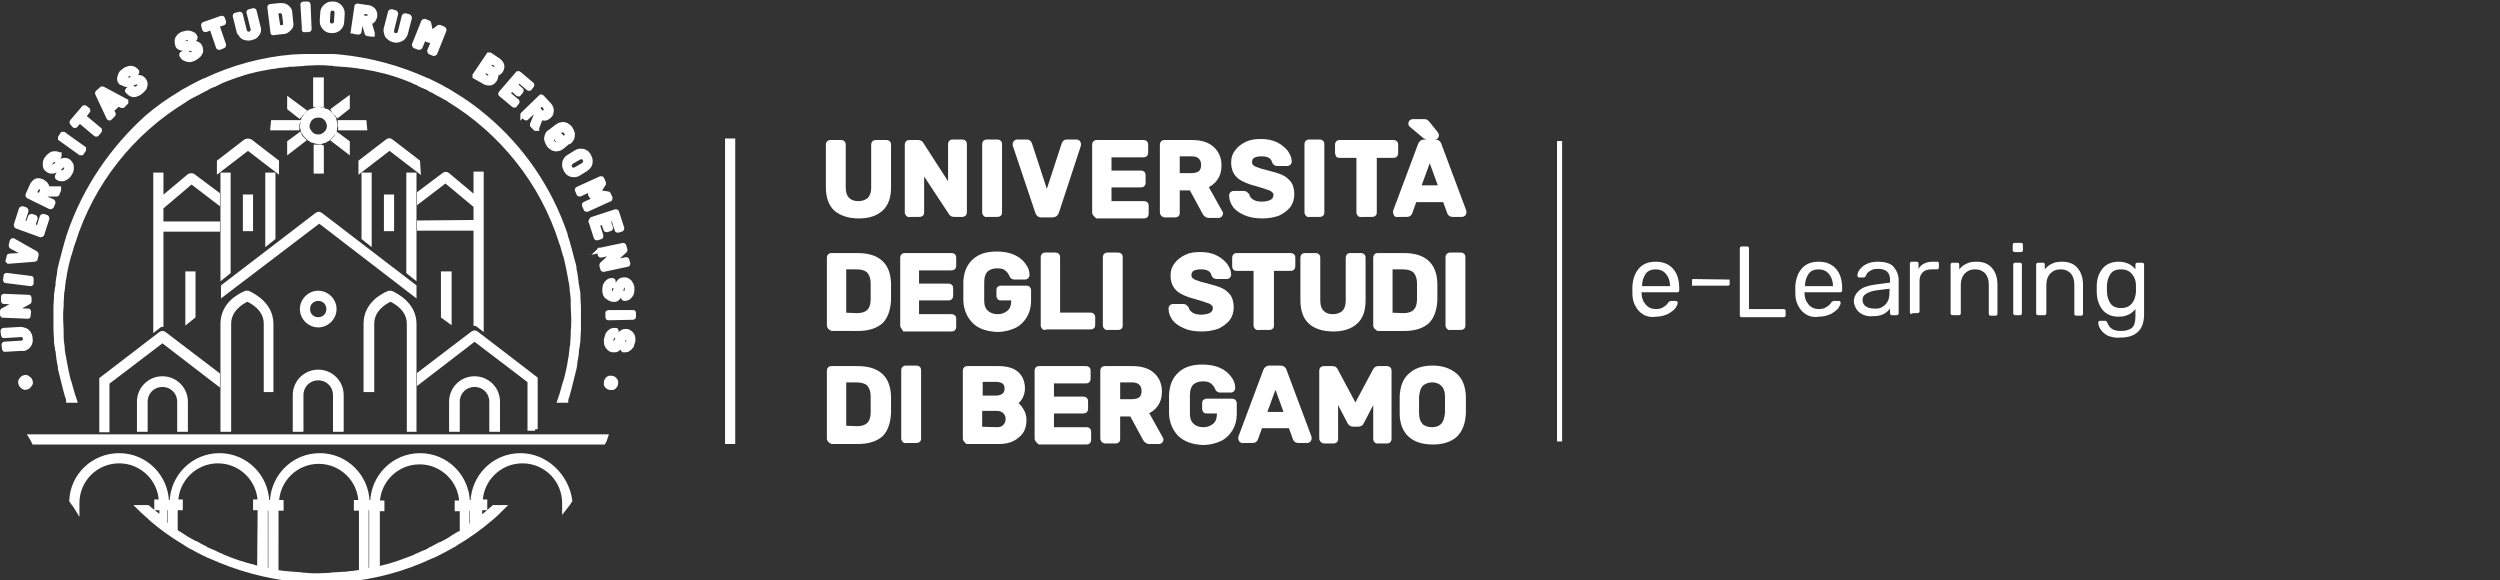 <?xml version="1.0" encoding="utf-8"?>
<!-- Generator: Adobe Illustrator 24.2.3, SVG Export Plug-In . SVG Version: 6.00 Build 0)  -->
<svg version="1.1" id="Livello_1" xmlns="http://www.w3.org/2000/svg" xmlns:xlink="http://www.w3.org/1999/xlink" x="0px" y="0px"
	 viewBox="0 0 491 114" style="enable-background:new 0 0 491 114;" xml:space="preserve">
<rect x="0" y="0" width="491" height="114" fill="#333333" stroke="none"/>
<style type="text/css">
	.st0{display:none;}
	.st1{display:inline;fill:#172642;stroke:#000000;stroke-miterlimit:10;}
	.st2{display:inline;fill:#1A355E;}
	.st3{fill:#FFFFFF;}
	.st4{fill:#FFFFFF;stroke:#FFFFFF;stroke-miterlimit:10;}
</style>
<g id="Livello_2_1_" class="st0">
	<rect class="st1" width="491" height="112.1"/>
</g>
<g id="Livello_1_1_">
	<g id="colore_sfondo" class="st0">
		<rect x="-18" y="-21.3" class="st2" width="527" height="155"/>
	</g>
	<g id="elearning">
		<desc>Created with Sketch.</desc>
		<g>
			<path class="st3" d="M339.3,54.9c-0.3,0-6.9-0.1-6.9-0.1l0,0c-0.1,0-0.1,0.9-0.1,1.3h7c0.1,0,0.5,0,0.4-0.4v-0.4
				c0-0.1,0-0.4,0-0.4S339.6,54.9,339.3,54.9z"/>
			<path id="Shape_14_" class="st3" d="M341.8,62.2c-0.1-0.1-0.1-0.2-0.1-0.3V48.8c0-0.1,0-0.2,0.1-0.3s0.2-0.1,0.3-0.1h1
				c0.1,0,0.2,0,0.3,0.1c0.1,0.1,0.1,0.2,0.1,0.3v11.9h6.7c0.1,0,0.3,0,0.4,0.1s0.1,0.2,0.1,0.3v0.8c0,0.1,0,0.2-0.1,0.3
				s-0.2,0.1-0.3,0.1h-8.2C342,62.3,341.9,62.3,341.8,62.2z"/>
			<path id="Shape_15_" class="st3" d="M395.4,49.4c-0.1-0.1-0.1-0.2-0.1-0.3v-1c0-0.1,0-0.2,0.1-0.3s0.2-0.1,0.3-0.1h1.2
				c0.1,0,0.2,0,0.3,0.1c0.1,0.1,0.1,0.2,0.1,0.3v1c0,0.1,0,0.2-0.1,0.3s-0.2,0.1-0.3,0.1h-1.2C395.6,49.5,395.5,49.4,395.4,49.4z
				 M395.5,61.8c-0.1-0.1-0.1-0.2-0.1-0.3V52c0-0.1,0-0.2,0.1-0.3s0.2-0.1,0.3-0.1h0.9c0.1,0,0.2,0,0.3,0.1c0.1,0.1,0.1,0.2,0.1,0.3
				v9.5c0,0.1,0,0.2-0.1,0.3s-0.2,0.1-0.3,0.1h-0.9C395.7,61.9,395.6,61.9,395.5,61.8z"/>
			<path id="Shape_16_" class="st3" d="M383.2,61.8c-0.1-0.1-0.1-0.2-0.1-0.3V52c0-0.1,0-0.2,0.1-0.3s0.2-0.1,0.3-0.1h0.9
				c0.1,0,0.3,0,0.3,0.1c0.1,0.1,0.1,0.2,0.1,0.3v0.9c0.4-0.5,0.9-0.9,1.4-1.1c0.5-0.3,1.2-0.4,2-0.4c1.3,0,2.3,0.4,3,1.2
				s1.1,1.9,1.1,3.3v5.7c0,0.1,0,0.2-0.1,0.3S392,62,391.9,62H391c-0.1,0-0.2,0-0.3-0.1c-0.1-0.1-0.1-0.2-0.1-0.3V56
				c0-1-0.2-1.7-0.7-2.3c-0.5-0.5-1.1-0.8-2-0.8s-1.5,0.3-2,0.8s-0.8,1.3-0.8,2.2v5.6c0,0.1,0,0.2-0.1,0.3s-0.2,0.1-0.3,0.1h-0.9
				C383.4,61.9,383.2,61.9,383.2,61.8z"/>
			<path id="Shape_17_" class="st3" d="M413.9,65.9c-0.7-0.4-1.1-0.8-1.4-1.3s-0.4-0.9-0.4-1.2c0-0.1,0-0.2,0.1-0.3s0.2-0.1,0.3-0.1
				h0.9c0.1,0,0.2,0,0.3,0.1s0.1,0.2,0.2,0.3c0.4,1.1,1.2,1.6,2.6,1.6c1,0,1.7-0.2,2.2-0.6s0.7-1.2,0.7-2.3v-1.4
				c-0.8,1-1.9,1.5-3.3,1.5s-2.5-0.5-3.2-1.4s-1.1-2.1-1.1-3.5v-0.6v-0.5c0-1.4,0.4-2.5,1.1-3.4s1.8-1.4,3.2-1.4
				c1.4,0,2.5,0.5,3.3,1.5V52c0-0.1,0-0.2,0.1-0.3s0.2-0.1,0.3-0.1h0.9c0.1,0,0.2,0,0.3,0.1c0.1,0.1,0.1,0.2,0.1,0.3v9.7
				c0,3.1-1.6,4.6-4.7,4.6C415.5,66.4,414.6,66.2,413.9,65.9z M418.7,59.6c0.5-0.6,0.7-1.3,0.8-2.2c0-0.1,0-0.4,0-0.7s0-0.6,0-0.7
				c0-0.9-0.3-1.6-0.8-2.2c-0.5-0.6-1.2-0.9-2.1-0.9c-1,0-1.7,0.3-2.1,0.9c-0.4,0.6-0.7,1.4-0.7,2.4v0.5v0.5c0,1,0.3,1.8,0.7,2.4
				c0.4,0.6,1.1,0.9,2.1,0.9C417.5,60.5,418.2,60.2,418.7,59.6z"/>
			<path id="Shape_19_" class="st3" d="M353.9,61.1c-0.8-0.9-1.3-2-1.3-3.5v-0.7v-0.7c0.1-1.4,0.5-2.6,1.3-3.5s1.9-1.3,3.3-1.3
				c1.5,0,2.6,0.5,3.4,1.4s1.2,2.2,1.2,3.8V57c0,0.1,0,0.2-0.1,0.3s-0.2,0.1-0.3,0.1h-7v0.2c0,0.9,0.3,1.6,0.8,2.2s1.2,0.9,2,0.9
				c0.6,0,1.1-0.1,1.5-0.4c0.4-0.2,0.7-0.5,0.9-0.8c0.1-0.2,0.2-0.3,0.3-0.3s0.2-0.1,0.3-0.1h0.9c0.1,0,0.2,0,0.3,0.1
				c0.1,0.1,0.1,0.2,0.1,0.3c0,0.3-0.2,0.6-0.5,1.1c-0.4,0.4-0.9,0.8-1.5,1.1c-0.7,0.3-1.4,0.5-2.3,0.5
				C355.8,62.4,354.8,62,353.9,61.1z M360,56.2L360,56.2c0-1-0.3-1.8-0.8-2.4c-0.5-0.6-1.2-0.9-2-0.9c-0.9,0-1.6,0.3-2,0.9
				c-0.4,0.6-0.7,1.4-0.7,2.3v0.1L360,56.2L360,56.2z"/>
			<path id="Shape_1_" class="st3" d="M321.9,61.1c-0.8-0.9-1.3-2-1.3-3.5v-0.7v-0.7c0.1-1.4,0.5-2.6,1.3-3.5s1.9-1.3,3.3-1.3
				c1.5,0,2.6,0.5,3.4,1.4s1.2,2.2,1.2,3.8V57c0,0.1,0,0.2-0.1,0.3s-0.2,0.1-0.3,0.1h-7v0.2c0,0.9,0.3,1.6,0.8,2.2s1.2,0.9,2,0.9
				c0.6,0,1.1-0.1,1.5-0.4c0.4-0.2,0.7-0.5,0.9-0.8c0.1-0.2,0.2-0.3,0.3-0.3c0.1,0,0.2-0.1,0.3-0.1h0.9c0.1,0,0.2,0,0.3,0.1
				c0.1,0.1,0.1,0.2,0.1,0.3c0,0.3-0.2,0.6-0.5,1.1c-0.4,0.4-0.9,0.8-1.5,1.1c-0.7,0.3-1.4,0.5-2.3,0.5
				C323.8,62.4,322.8,62,321.9,61.1z M328,56.2L328,56.2c0-1-0.3-1.8-0.8-2.4c-0.5-0.6-1.2-0.9-2-0.9c-0.9,0-1.6,0.3-2,0.9
				c-0.4,0.6-0.7,1.4-0.7,2.3v0.1L328,56.2L328,56.2z"/>
			<path id="Shape_2_" class="st3" d="M400,61.8c-0.1-0.1-0.1-0.2-0.1-0.3V52c0-0.1,0-0.2,0.1-0.3s0.2-0.1,0.3-0.1h0.9
				c0.1,0,0.3,0,0.3,0.1c0.1,0.1,0.1,0.2,0.1,0.3v0.9c0.4-0.5,0.9-0.9,1.4-1.1c0.5-0.3,1.2-0.4,2-0.4c1.3,0,2.3,0.4,3,1.2
				s1.1,1.9,1.1,3.3v5.7c0,0.1,0,0.2-0.1,0.3s-0.2,0.1-0.3,0.1h-0.9c-0.1,0-0.2,0-0.3-0.1c-0.1-0.1-0.1-0.2-0.1-0.3V56
				c0-1-0.2-1.7-0.7-2.3c-0.5-0.5-1.1-0.8-2-0.8s-1.5,0.3-2,0.8s-0.8,1.3-0.8,2.2v5.6c0,0.1,0,0.2-0.1,0.3s-0.2,0.1-0.3,0.1h-0.9
				C400.2,61.9,400,61.9,400,61.8z"/>
			<path id="Shape_3_" class="st3" d="M365.9,61.8c-0.6-0.3-1-0.6-1.3-1.1s-0.5-1-0.5-1.5c0-0.9,0.4-1.6,1.1-2.2
				c0.7-0.6,1.7-0.9,3-1.1l3-0.4v-0.6c0-1.4-0.8-2.1-2.4-2.1c-0.6,0-1.1,0.1-1.5,0.4c-0.4,0.2-0.7,0.5-0.8,0.9
				c-0.1,0.1-0.1,0.2-0.2,0.3c-0.1,0-0.1,0.1-0.3,0.1h-0.8c-0.1,0-0.2,0-0.3-0.1c-0.1-0.1-0.1-0.2-0.1-0.3c0-0.3,0.1-0.7,0.4-1.1
				c0.3-0.4,0.7-0.8,1.3-1.1c0.6-0.3,1.3-0.5,2.2-0.5c1.5,0,2.6,0.3,3.2,1s1,1.6,1,2.6v6.5c0,0.1,0,0.2-0.1,0.3s-0.2,0.1-0.3,0.1
				h-0.9c-0.1,0-0.2,0-0.3-0.1c-0.1-0.1-0.1-0.2-0.1-0.3v-0.9c-0.3,0.4-0.7,0.8-1.3,1.1s-1.3,0.4-2.2,0.4
				C367.1,62.2,366.4,62,365.9,61.8z M370.3,59.8c0.6-0.6,0.8-1.4,0.8-2.5v-0.6l-2.4,0.3c-1,0.1-1.7,0.4-2.2,0.7s-0.7,0.7-0.7,1.2
				s0.2,1,0.7,1.3c0.4,0.3,1,0.4,1.6,0.4C369,60.7,369.7,60.4,370.3,59.8z"/>
			<path id="Shape_26_" class="st3" d="M375.2,61.6c-0.1-0.1-0.1-0.2-0.1-0.3v-9.5c0-0.1,0-0.2,0.1-0.3s0.2-0.1,0.3-0.1h0.8
				c0.1,0,0.3,0,0.4,0.1s0.1,0.2,0.1,0.4v0.9c0.5-0.9,1.5-1.4,2.8-1.4h0.8c0.1,0,0.3,0,0.3,0.1c0.1,0.1,0.1,0.2,0.1,0.3v0.7
				c0,0.1,0,0.2-0.1,0.3s-0.2,0.1-0.3,0.1h-1.1c-0.7,0-1.3,0.2-1.7,0.6c-0.4,0.4-0.6,1-0.6,1.7v5.9c0,0.1,0,0.2-0.1,0.3
				s-0.2,0.1-0.3,0.1h-0.9C375.4,61.7,375.3,61.7,375.2,61.6z"/>
		</g>
		<rect id="Rectangle-path_3_" x="305.8" y="27.7" class="st3" width="1" height="59"/>
	</g>
	<g id="logo_scritta">
		<g id="Page-1">
			<g id="Loghi-nuovi" transform="translate(-3203, -2278)">
				<g id="UniBG--eLearning" transform="translate(3203, 2278)">
					<g id="Group_1_">
						<polygon id="Shape_34_" class="st4" points="44.8,53.4 44.8,34.4 43.8,34.4 43.8,54.2 						"/>
						<rect id="Rectangle-path" x="48.2" y="38.7" class="st4" width="1" height="6.2"/>
						<polygon id="Shape_35_" class="st4" points="53.6,46.7 53.6,34.4 52.6,34.4 52.6,47.5 						"/>
						<path id="Shape_36_" class="st4" d="M37.6,35.6l5.1,3.9v-1.3l-4.8-3.6c-0.2-0.1-0.5-0.1-0.7,0l-5.6,4.7v-4.9h-1v30l0.9-0.7
							h0.1V45h11.1v-1H31.6v-3.3L37.6,35.6z"/>
						<path id="Shape_37_" class="st4" d="M36.4,84.3v-5.4c0-2.5-2-4.5-4.5-4.5s-4.5,2-4.5,4.5v5.4h1.1v-5.4c0-1.9,1.5-3.4,3.4-3.4
							c1.9,0,3.4,1.5,3.4,3.4v5.4H36.4z"/>
						<path id="Shape_38_" class="st4" d="M53.2,76.5V63.6c0-3.6-3.2-5.4-4.5-6h-0.1h-0.2h-0.1c-1.4,0.6-4.5,2.3-4.5,6v20.7h1.1
							V63.6c0-2.8,2.4-4.3,3.7-4.9c1.2,0.6,3.7,2,3.7,4.9v12.9H53.2z"/>
						<polygon id="Shape_39_" class="st4" points="36.9,53.8 36.9,62.9 37.9,62.1 37.9,53.8 						"/>
						<path id="Shape_40_" class="st4" d="M53.6,25.1h4.7c0-0.1,0-0.3,0-0.4l0,0l0,0c0-0.2,0-0.4,0.1-0.6h-4.7L53.6,25.1L53.6,25.1z
							"/>
						<path id="Shape_41_" class="st4" d="M59.1,27.1c-0.1-0.1-0.2-0.3-0.3-0.5L56.9,28v1.5l2.6-2c-0.1-0.1-0.2-0.2-0.3-0.3
							L59.1,27.1z"/>
						<path id="Shape_42_" class="st4" d="M56.9,21.2l1.9,1.5c0.1-0.1,0.2-0.3,0.3-0.4s0.1-0.1,0.2-0.2c0.1-0.1,0.2-0.2,0.3-0.3
							l-2.7-2V21.2L56.9,21.2z"/>
						<path id="Shape_43_" class="st4" d="M42.7,73.6l-10.5-8c-0.1-0.1-0.2-0.1-0.3-0.1s-0.2,0-0.3,0.1L20,74.5l0,0v1.3v8.6h1v-9.3
							l10.9-8.3l10.8,8.3V73.6z"/>
						<path id="Shape_44_" class="st4" d="M48.3,27.8l-5.2,4v1.5l5.6-4.3l5.6,4.3v-1.5l-5.2-4C48.8,27.7,48.5,27.7,48.3,27.8z"/>
						<polygon id="Shape_45_" class="st4" points="80.3,34.4 80.3,53.4 81.3,54.2 81.3,34.4 						"/>
						<rect id="Rectangle-path_1_" x="75.9" y="38.7" class="st4" width="1" height="6.2"/>
						<polygon id="Shape_46_" class="st4" points="71.5,34.4 71.5,46.7 72.5,47.5 72.5,34.4 						"/>
						<path id="Shape_47_" class="st4" d="M65.6,60.7c0-1.7-1.4-3.1-3.1-3.1c-1.7,0-3.1,1.4-3.1,3.1s1.4,3.1,3.1,3.1
							S65.6,62.4,65.6,60.7z M60.4,60.7c0-1.2,0.9-2.1,2.1-2.1s2.1,0.9,2.1,2.1s-0.9,2.1-2.1,2.1S60.4,61.9,60.4,60.7z"/>
						<path id="Shape_48_" class="st4" d="M6.7,86.8h111.8c0.2-0.3,0.3-0.7,0.4-1H6.2C6.4,86.1,6.5,86.4,6.7,86.8z"/>
						<path id="Shape_49_" class="st4" d="M81.3,57.6L81.3,57.6L81.3,57.6v-1.2v-0.1L62.9,42.2c-0.1-0.1-0.2-0.1-0.3-0.1l0,0l0,0
							c-0.1,0-0.2,0-0.3,0.1L43.9,56.3v0.1v1.2l0,0l0,0l0,0l18.8-14.3l0,0l0,0L81.3,57.6L81.3,57.6z"/>
						<path id="Shape_50_" class="st4" d="M82.4,43.8v1h11.1v18.7h0.1l0.9,0.7v-30h-1v4.9l-5.6-4.7c-0.2-0.2-0.5-0.2-0.7,0L82.4,38
							v1.3l5.1-3.9l6,5v3.3L82.4,43.8L82.4,43.8z"/>
						<path id="Shape_51_" class="st4" d="M97.7,84.3v-5.4c0-2.5-2-4.5-4.5-4.5s-4.5,2-4.5,4.5v5.4h1.1v-5.4c0-1.9,1.5-3.4,3.4-3.4
							s3.4,1.5,3.4,3.4v5.4H97.7z"/>
						<path id="Shape_52_" class="st4" d="M67,84.3v-6.7c0-2.5-2-4.5-4.5-4.5s-4.5,2-4.5,4.5v6.7h1.1v-6.7c0-1.9,1.5-3.4,3.4-3.4
							s3.4,1.5,3.4,3.4v6.7H67z"/>
						<path id="Shape_53_" class="st4" d="M81.3,84.3V63.6c0-3.6-3.2-5.4-4.5-6h-0.1h-0.2h-0.1c-1.4,0.6-4.5,2.3-4.5,6v12.9H73V63.6
							c0-2.8,2.4-4.3,3.7-4.9c1.2,0.6,3.7,2,3.7,4.9v20.7H81.3z"/>
						<polygon id="Shape_54_" class="st4" points="88.2,62.9 88.2,53.8 87.1,53.8 87.1,62.1 						"/>
						<path id="Shape_55_" class="st4" d="M13.6,46.2L13.6,46.2c-0.1,0.2-0.2,0.5-0.2,0.7c-0.1,0.2-0.1,0.4-0.2,0.6
							c-0.1,0.4-0.2,0.8-0.3,1.1c-0.1,0.4-0.2,0.8-0.3,1.1s-0.1,0.5-0.2,0.8c-0.1,0.4-0.2,0.8-0.3,1.1s-0.1,0.6-0.2,0.8
							c-0.1,0.4-0.2,0.9-0.2,1.3c0,0.2-0.1,0.4-0.1,0.6c-0.1,0.5-0.2,1.1-0.2,1.7c0,0.2,0,0.3-0.1,0.5c-0.1,0.5-0.1,1-0.2,1.5
							c0,0.1,0,0.2,0,0.4c0,0.6-0.1,1.2-0.1,1.8c0,0.1,0,0.3,0,0.4c0,0.6,0,1.2,0,1.9c0,0.6,0,1.2,0,1.9c0,0.1,0,0.3,0,0.4
							c0,0.6,0.1,1.2,0.1,1.8c0,0.1,0,0.2,0,0.3c0,0.5,0.1,1,0.2,1.5c0,0.2,0,0.3,0.1,0.5c0.1,0.6,0.1,1.1,0.2,1.7
							c0,0.2,0.1,0.4,0.1,0.6c0.1,0.4,0.2,0.9,0.2,1.3c0.1,0.3,0.1,0.5,0.2,0.8c0.1,0.4,0.2,0.8,0.3,1.2c0.1,0.3,0.1,0.5,0.2,0.8
							c0.1,0.4,0.2,0.8,0.3,1.2c0.1,0.4,0.2,0.7,0.3,1.1c0.1,0.2,0.1,0.4,0.2,0.6c0,0.1,0.1,0.3,0.1,0.4h1.1
							c-0.1-0.3-0.2-0.6-0.3-0.9c0-0.1-0.1-0.2-0.1-0.3c-0.2-0.7-0.4-1.4-0.6-2.1c0-0.1,0-0.2-0.1-0.2c-0.4-1.5-0.7-3.1-1-4.7
							c0-0.2,0-0.3-0.1-0.5c-0.1-0.6-0.2-1.2-0.2-1.8c0-0.2-0.1-0.5-0.1-0.7C12,66.8,12,66.3,12,65.7c0-0.2,0-0.5,0-0.7
							c0-0.8-0.1-1.6-0.1-2.4c0-0.8,0-1.6,0.1-2.4c0-0.2,0-0.5,0-0.7c0-0.6,0.1-1.1,0.1-1.7c0-0.2,0-0.5,0.1-0.7
							c0.1-0.6,0.1-1.2,0.2-1.8c0-0.2,0-0.3,0.1-0.5c0.2-1.6,0.6-3.2,1-4.7c0-0.1,0-0.1,0.1-0.2c0.2-0.7,0.4-1.4,0.6-2.1
							c0-0.1,0-0.2,0.1-0.2c3.7-11.8,11.6-21.7,22-28l0.1-0.1c0.6-0.4,1.2-0.7,1.8-1c0.1-0.1,0.3-0.2,0.4-0.2c0.5-0.3,1-0.5,1.5-0.8
							c0.2-0.1,0.5-0.2,0.7-0.4c0.4-0.2,0.8-0.4,1.2-0.5c0.3-0.2,0.7-0.3,1-0.5c0.2-0.1,0.4-0.2,0.6-0.3c1.8-0.7,3.7-1.4,5.6-1.9
							h0.1c0.6-0.2,1.2-0.3,1.7-0.4c0.2,0,0.4-0.1,0.5-0.1c0.5-0.1,1.1-0.2,1.6-0.3c0.3,0,0.5-0.1,0.8-0.1c0.5-0.1,1-0.2,1.4-0.2
							c0.3,0,0.7-0.1,1-0.1c0.4-0.1,0.8-0.1,1.3-0.1c0.4,0,0.9-0.1,1.3-0.1c0.3,0,0.7,0,1-0.1c0.8,0,1.6-0.1,2.4-0.1s1.6,0,2.4,0.1
							c0.3,0,0.7,0,1,0.1c0.4,0,0.9,0.1,1.3,0.1s0.8,0.1,1.3,0.1c0.3,0,0.7,0.1,1,0.1c0.5,0.1,1,0.1,1.4,0.2c0.3,0,0.5,0.1,0.8,0.1
							c0.5,0.1,1.1,0.2,1.6,0.3c0.2,0,0.4,0.1,0.5,0.1c0.6,0.1,1.2,0.3,1.7,0.4h0.1c1.9,0.5,3.7,1.1,5.6,1.9
							c0.2,0.1,0.4,0.2,0.6,0.3c0.4,0.1,0.7,0.3,1,0.5c0.4,0.2,0.8,0.3,1.2,0.5c0.2,0.1,0.5,0.2,0.7,0.4c0.5,0.2,1,0.5,1.5,0.8
							c0.2,0.1,0.3,0.2,0.4,0.2c0.6,0.3,1.2,0.7,1.8,1l0.1,0.1c10.3,6.3,18.3,16.2,22,28c0,0.1,0,0.2,0.1,0.2
							c0.2,0.7,0.4,1.4,0.6,2.1c0,0.1,0,0.1,0.1,0.2c0.4,1.5,0.7,3.1,1,4.7c0,0.2,0,0.3,0.1,0.5c0.1,0.6,0.2,1.2,0.2,1.8
							c0,0.2,0.1,0.5,0.1,0.7c0.1,0.6,0.1,1.1,0.1,1.7c0,0.2,0,0.5,0,0.7c0,0.8,0.1,1.6,0.1,2.4c0,0.8,0,1.6-0.1,2.4
							c0,0.2,0,0.5,0,0.7c0,0.6-0.1,1.1-0.1,1.7c0,0.2,0,0.5-0.1,0.7c-0.1,0.6-0.1,1.2-0.2,1.8c0,0.2,0,0.3-0.1,0.5
							c-0.2,1.6-0.6,3.2-1,4.7c0,0.1,0,0.2-0.1,0.2c-0.2,0.7-0.4,1.4-0.6,2.1c0,0.1-0.1,0.2-0.1,0.3c-0.1,0.3-0.2,0.6-0.3,0.9h1.1
							c0-0.1,0.1-0.3,0.1-0.4c0.1-0.2,0.1-0.4,0.2-0.6c0.1-0.4,0.2-0.7,0.3-1.1c0.1-0.4,0.2-0.8,0.3-1.2c0.1-0.3,0.1-0.5,0.2-0.8
							c0.1-0.4,0.2-0.8,0.3-1.2c0.1-0.3,0.1-0.5,0.2-0.8c0.1-0.4,0.2-0.9,0.2-1.3c0-0.2,0.1-0.4,0.1-0.6c0.1-0.6,0.2-1.1,0.2-1.7
							c0-0.2,0-0.3,0.1-0.5c0.1-0.5,0.1-1,0.2-1.5c0-0.1,0-0.2,0-0.3c0-0.6,0.1-1.2,0.1-1.8c0-0.1,0-0.3,0-0.4c0-0.6,0-1.2,0-1.9
							c0-0.6,0-1.2,0-1.9c0-0.1,0-0.3,0-0.4c0-0.6-0.1-1.2-0.1-1.8c0-0.1,0-0.2,0-0.4c0-0.5-0.1-1-0.2-1.5c0-0.2,0-0.3-0.1-0.5
							c-0.1-0.6-0.1-1.1-0.2-1.7c0-0.2-0.1-0.4-0.1-0.6c-0.1-0.4-0.2-0.9-0.2-1.3c-0.1-0.3-0.1-0.6-0.2-0.8
							c-0.1-0.4-0.2-0.8-0.3-1.1c-0.1-0.3-0.1-0.5-0.2-0.8c-0.1-0.4-0.2-0.8-0.3-1.1c-0.1-0.4-0.2-0.8-0.3-1.1
							c-0.1-0.2-0.1-0.4-0.2-0.6c-0.1-0.3-0.2-0.5-0.2-0.8l0,0C107.9,37,102.4,29,95.2,23l0,0c-2-1.7-4.1-3.2-6.3-4.5
							c-0.1-0.1-0.2-0.1-0.3-0.2c-0.5-0.3-1-0.6-1.4-0.8c-0.3-0.2-0.6-0.3-0.9-0.5c-0.2-0.1-0.4-0.2-0.6-0.3
							c-0.5-0.3-1.1-0.5-1.6-0.8c-0.1,0-0.2-0.1-0.3-0.1c-5.3-2.4-11-4-17.1-4.6h-0.1c-0.7-0.1-1.4-0.1-2.1-0.1c-0.1,0-0.2,0-0.3,0
							c-0.7,0-1.4,0-2.1,0c-0.7,0-1.4,0-2.1,0c-0.1,0-0.2,0-0.3,0c-0.7,0-1.4,0.1-2.1,0.1h-0.1c-6,0.5-11.8,2.1-17.1,4.6
							c-0.1,0-0.2,0.1-0.3,0.1c-0.6,0.3-1.1,0.5-1.6,0.8c-0.2,0.1-0.4,0.2-0.6,0.3c-0.3,0.2-0.6,0.3-0.9,0.5c-0.5,0.3-1,0.5-1.4,0.8
							c-0.1,0.1-0.2,0.1-0.3,0.2C33.1,19.8,31,21.3,29,23l0,0C22.2,29.1,16.7,37,13.6,46.2z"/>
						<path id="Shape_56_" class="st4" d="M102.2,89.5c-5.1,0-9.2,4.1-9.3,9.2h-1.1c-0.1-5.1-4.2-9.2-9.3-9.2s-9.2,4.1-9.3,9.2h-1.1
							c-0.1-5.1-4.2-9.2-9.3-9.2s-9.2,4.1-9.3,9.2h-1.1c-0.1-5.1-4.2-9.2-9.3-9.2s-9.2,4.1-9.3,9.2h-1.1c-0.1-5.1-4.2-9.2-9.3-9.2
							c-5,0-9.1,3.9-9.3,8.8c0.3,0.5,0.7,0.9,1,1.4v-0.9c0-4.6,3.7-8.3,8.3-8.3c4.5,0,8.2,3.6,8.3,8.1h-0.9v1.1h1v2.3
							c-0.9-0.8-1.9-1.5-2.8-2.3h-1.6c0.8,0.8,1.7,1.5,2.5,2.3l0,0c2,1.7,4.1,3.2,6.3,4.5c0.1,0.1,0.2,0.1,0.3,0.2
							c0.5,0.3,0.9,0.6,1.4,0.8c0.3,0.2,0.6,0.3,0.9,0.5c0.2,0.1,0.4,0.2,0.6,0.3c0.5,0.3,1.1,0.5,1.6,0.8c0.1,0,0.2,0.1,0.3,0.1
							c5.3,2.4,11,4,17.1,4.6h0.1c0.7,0.1,1.4,0.1,2.1,0.1c0.1,0,0.2,0,0.3,0c0.7,0,1.4,0,2.1,0s1.4,0,2.1,0c0.1,0,0.2,0,0.3,0
							c0.7,0,1.4-0.1,2.1-0.1h0.1c6-0.5,11.8-2.1,17.1-4.6c0.1,0,0.2-0.1,0.3-0.1c0.6-0.3,1.1-0.5,1.6-0.8c0.2-0.1,0.4-0.2,0.6-0.3
							c0.3-0.2,0.6-0.3,0.9-0.5c0.5-0.3,1-0.5,1.4-0.8c0.1-0.1,0.2-0.1,0.3-0.2c2.2-1.3,4.3-2.8,6.3-4.5l0,0
							c0.9-0.7,1.7-1.5,2.5-2.3H97c-0.9,0.8-1.8,1.6-2.8,2.3v-2.3h1v-1.1h-0.9c0.1-4.5,3.8-8.1,8.3-8.1c4.6,0,8.3,3.7,8.3,8.3v0.9
							c0.4-0.5,0.7-0.9,1-1.4C111.2,93.4,107.1,89.5,102.2,89.5z M33.4,103.7c-0.4-0.3-0.7-0.5-1.1-0.8v-3.2h1.1V103.7z M51,111.7
							c-0.5-0.1-1-0.2-1.5-0.4h-0.1c-1.9-0.5-3.7-1.1-5.6-1.9c-0.2-0.1-0.4-0.2-0.6-0.3c-0.4-0.1-0.7-0.3-1.1-0.5
							c-0.4-0.2-0.8-0.3-1.2-0.5c-0.2-0.1-0.5-0.2-0.7-0.4c-0.5-0.2-1-0.5-1.5-0.8c-0.2-0.1-0.3-0.2-0.5-0.2c-0.6-0.3-1.2-0.7-1.8-1
							l-0.1-0.1c-0.6-0.4-1.3-0.8-1.9-1.2l0,0v-4.7h1v-1.1h-0.9c0.1-4.5,3.8-8.1,8.3-8.1s8.2,3.6,8.3,8.1h-0.9v1.1h0.9L51,111.7
							L51,111.7z M53.2,112.2c-0.4-0.1-0.7-0.1-1.1-0.2V99.8h1.1V112.2z M70.8,112.4c-0.4,0.1-0.8,0.1-1.3,0.2c-0.3,0-0.7,0.1-1,0.1
							c-0.4,0.1-0.8,0.1-1.3,0.1c-0.4,0-0.9,0.1-1.3,0.1c-0.3,0-0.7,0-1,0.1c-0.8,0-1.6,0.1-2.4,0.1s-1.6,0-2.4-0.1
							c-0.3,0-0.7,0-1-0.1c-0.4,0-0.9-0.1-1.3-0.1c-0.4,0-0.8-0.1-1.3-0.1c-0.3,0-0.7-0.1-1-0.1c-0.4-0.1-0.9-0.1-1.3-0.2V99.8h1
							v-1.1h-0.9c0.1-4.5,3.8-8.1,8.3-8.1s8.2,3.6,8.3,8.1H70v1.1h1v12.6H70.8z M73,111.9c-0.4,0.1-0.7,0.2-1.1,0.2V99.7H73V111.9z
							 M88.8,105.7L88.8,105.7c-0.7,0.5-1.3,0.8-1.9,1.1c-0.2,0.1-0.3,0.2-0.5,0.2c-0.5,0.3-1,0.5-1.5,0.8c-0.2,0.1-0.5,0.2-0.7,0.4
							c-0.4,0.2-0.8,0.4-1.2,0.5c-0.3,0.2-0.7,0.3-1.1,0.5c-0.2,0.1-0.4,0.2-0.6,0.3c-1.8,0.7-3.7,1.4-5.6,1.9h-0.1
							c-0.5,0.1-1,0.3-1.5,0.4V99.9H75v-1.1h-0.9c0.1-4.5,3.8-8.1,8.3-8.1s8.2,3.6,8.3,8.1h-0.9v1.1h1v4.7l0,0
							C90,104.9,89.4,105.3,88.8,105.7z M92.8,103c-0.4,0.3-0.7,0.5-1.1,0.8v-4h1.1V103z"/>
						<path id="Shape_57_" class="st4" d="M71.5,24.1h-4.7c0,0.2,0.1,0.4,0.1,0.6l0,0l0,0c0,0.1,0,0.3,0,0.4h4.7L71.5,24.1
							L71.5,24.1z"/>
						<path id="Shape_58_" class="st4" d="M62.6,28.9L62.6,28.9C62.5,28.9,62.5,28.9,62.6,28.9L62.6,28.9L62.6,28.9
							c-0.3,0-0.4,0-0.5,0v4.7h0.5h0.5v-4.7C62.9,28.8,62.8,28.9,62.6,28.9L62.6,28.9L62.6,28.9z"/>
						<path id="Shape_59_" class="st4" d="M62.5,20.5L62.5,20.5L62.5,20.5C62.6,20.5,62.6,20.5,62.5,20.5L62.5,20.5L62.5,20.5
							L62.5,20.5c0.3,0,0.4,0,0.6,0v-4.8h-0.5H62v4.8C62.2,20.5,62.3,20.5,62.5,20.5L62.5,20.5L62.5,20.5z"/>
						<path id="Shape_60_" class="st4" d="M66,27.1c0,0.1-0.1,0.1-0.1,0.1c-0.1,0.1-0.2,0.2-0.3,0.3l2.6,2V28l-1.9-1.4
							C66.2,26.8,66.1,26.9,66,27.1z"/>
						<path id="Shape_61_" class="st4" d="M65.8,22c0.1,0.1,0.1,0.1,0.2,0.2s0.2,0.3,0.3,0.4l1.9-1.5v-1.5l-2.7,2
							C65.6,21.8,65.7,21.9,65.8,22z"/>
						<path id="Shape_62_" class="st4" d="M61.7,21.7c-0.1,0-0.2,0.1-0.3,0.1s-0.2,0.1-0.3,0.1S60.9,22,60.9,22
							c-0.1,0.1-0.2,0.1-0.3,0.2l-0.1,0.1c0,0,0,0-0.1,0.1s-0.2,0.2-0.3,0.3c0,0.1-0.1,0.1-0.1,0.2c-0.1,0.1-0.1,0.2-0.2,0.3
							l-0.1,0.1v0.1c0,0.1,0,0.1-0.1,0.2s-0.1,0.3-0.1,0.5v0.1c0,0.2-0.1,0.3-0.1,0.5l0,0l0,0c0,0.2,0,0.4,0.1,0.5v0.1
							c0,0.2,0.1,0.3,0.1,0.5c0,0,0,0.1,0.1,0.1l0,0c0,0,0,0.1,0.1,0.1c0.1,0.1,0.1,0.3,0.2,0.4l0.1,0.1c0.1,0.1,0.2,0.2,0.3,0.3
							l0,0l0.1,0.1c0.1,0.1,0.2,0.2,0.3,0.3c0.1,0,0.1,0.1,0.2,0.1c0.1,0.1,0.2,0.1,0.3,0.2c0.1,0,0.2,0.1,0.3,0.1s0.2,0.1,0.3,0.1
							c0.2,0,0.4,0.1,0.6,0.1l0,0l0,0c0,0,0,0,0.1,0c0,0,0,0,0.1,0l0,0l0,0c0.2,0,0.4,0,0.6-0.1c0.1,0,0.2-0.1,0.3-0.1
							s0.2,0,0.3-0.1s0.2-0.1,0.3-0.2c0.1,0,0.1-0.1,0.2-0.1c0.1-0.1,0.2-0.2,0.3-0.3l0.1-0.1l0,0c0.1-0.1,0.2-0.2,0.3-0.3l0.1-0.1
							c0.1-0.1,0.2-0.3,0.2-0.4c0,0,0-0.1,0.1-0.1l0,0c0,0,0-0.1,0.1-0.1c0.1-0.1,0.1-0.3,0.1-0.5v-0.1c0-0.2,0.1-0.4,0.1-0.5l0,0
							l0,0c0-0.2,0-0.3-0.1-0.5v-0.1c0-0.2-0.1-0.3-0.1-0.5c0-0.1,0-0.1-0.1-0.2v-0.1l-0.1-0.1c-0.1-0.1-0.1-0.2-0.2-0.3
							c0-0.1-0.1-0.1-0.1-0.2c-0.1-0.1-0.2-0.2-0.3-0.3c0,0,0,0-0.1-0.1l-0.1-0.1c-0.1-0.1-0.2-0.1-0.3-0.2c-0.1,0-0.2-0.1-0.2-0.1
							c-0.1,0-0.2-0.1-0.3-0.1s-0.2-0.1-0.3-0.1s-0.2,0-0.2-0.1c-0.2,0-0.4-0.1-0.6-0.1l0,0l0,0l0,0c0,0,0,0-0.1,0c0,0,0,0-0.1,0
							l0,0l0,0l0,0c-0.2,0-0.4,0-0.6,0.1C61.8,21.7,61.7,21.7,61.7,21.7z M62.5,22.6L62.5,22.6C62.6,22.6,62.6,22.6,62.5,22.6
							c0.6,0,1,0.1,1.3,0.4c0.3,0.2,0.6,0.6,0.7,0.9c0.1,0.2,0.2,0.5,0.2,0.8c0,0.2,0,0.4-0.1,0.7c-0.1,0.4-0.4,0.7-0.7,1
							c-0.4,0.3-0.8,0.5-1.3,0.5c0,0,0,0-0.1,0c0,0,0,0-0.1,0c-0.5,0-1-0.2-1.3-0.5s-0.5-0.6-0.7-1c-0.1-0.2-0.1-0.4-0.1-0.7
							c0-0.3,0.1-0.5,0.2-0.8c0.2-0.4,0.4-0.7,0.7-0.9C61.6,22.7,62,22.6,62.5,22.6z"/>
						<path id="Shape_63_" class="st4" d="M105.1,84.3v-8.6v-1.3l0,0l-11.6-8.9c-0.1-0.1-0.2-0.1-0.3-0.1c-0.1,0-0.2,0-0.3,0.1
							l-10.5,8v1.3l10.8-8.3l10.9,8.3v9.3h1V84.3z"/>
						<path id="Shape_64_" class="st4" d="M82,31.8l-5.2-4c-0.2-0.2-0.5-0.2-0.7,0l-5.2,4v1.5l5.6-4.3l5.6,4.3L82,31.8L82,31.8z"/>
						<path id="Shape_65_" class="st4" d="M5.7,74.5c-0.1-0.1-0.3-0.2-0.4-0.3c-0.2-0.1-0.3-0.1-0.5,0c-0.2,0-0.3,0.1-0.4,0.2
							s-0.2,0.2-0.3,0.4c0,0.2-0.1,0.3,0,0.5s0.1,0.3,0.2,0.4s0.2,0.2,0.4,0.3c0.2,0.1,0.3,0.1,0.5,0c0.2,0,0.3-0.1,0.4-0.2
							s0.2-0.3,0.3-0.4c0.1-0.2,0.1-0.3,0-0.5C5.9,74.8,5.9,74.7,5.7,74.5z"/>
						<path id="Shape_66_" class="st4" d="M5.2,68.2c0.3-0.2,0.4-0.4,0.6-0.7c0.1-0.3,0.2-0.6,0.1-1c0-0.4-0.1-0.7-0.3-1
							c-0.2-0.3-0.4-0.5-0.7-0.6c-0.3-0.1-0.6-0.2-0.9-0.2l-3.3,0.2c-0.1,0-0.1,0.1-0.1,0.1l0.1,0.8c0,0.1,0,0.1,0.1,0.1l3.3-0.2
							c0.3,0,0.5,0,0.6,0.2C4.9,66,5,66.2,5,66.5s0,0.5-0.2,0.6c-0.1,0.2-0.3,0.3-0.6,0.3l-3.3,0.2c-0.1,0-0.1,0.1-0.1,0.1l0.1,0.8
							c0,0.1,0,0.1,0.1,0.1l3.3-0.2C4.6,68.5,4.9,68.4,5.2,68.2z"/>
						<path id="Shape_67_" class="st4" d="M5.5,62.1C5.6,62.1,5.6,62.1,5.5,62.1l0.1-0.9c0-0.1,0-0.1-0.1-0.1l-3-0.1l0,0l0,0
							l3.1-1.7c0.1,0,0.1-0.1,0.1-0.1v-0.7c0-0.1,0-0.1-0.1-0.1l-4.8-0.2c-0.1,0-0.1,0-0.1,0.1v0.8c0,0.1,0,0.1,0.1,0.1l2.9,0.1l0,0
							l0,0L0.6,61c-0.1,0-0.1,0.1-0.1,0.1v0.7c0,0.1,0,0.1,0.1,0.1L5.5,62.1z"/>
						<path id="Shape_68_" class="st4" d="M6.1,54.7l-4.8-0.6c-0.1,0-0.1,0-0.1,0.1L1.1,55c0,0.1,0,0.1,0.1,0.1L6,55.7
							c0.1,0,0.1,0,0.1-0.1V54.7C6.2,54.7,6.2,54.7,6.1,54.7z"/>
						<path id="Shape_69_" class="st4" d="M1.7,51.3L1.7,51.3l5.1-0.4c0.1,0,0.1,0,0.1-0.1L7.1,50c0-0.1,0-0.1-0.1-0.2l-4.4-2.5H2.5
							c0,0,0,0-0.1,0.1l-0.2,0.8c0,0.1,0,0.1,0.1,0.2l3.2,1.7l0,0l0,0l-3.6,0.2c-0.1,0-0.1,0-0.1,0.1l-0.2,0.8L1.7,51.3z"/>
						<path id="Shape_70_" class="st4" d="M8,46.1c0.1,0,0.1,0,0.2-0.1l1-3.1c0-0.1,0-0.1-0.1-0.2l-0.6-0.2c-0.1,0-0.1,0-0.2,0.1
							l-0.7,2.2c0,0,0,0-0.1,0l-1.1-0.4c0,0,0,0,0-0.1l0.5-1.4c0-0.1,0-0.1-0.1-0.2l-0.6-0.2c-0.1,0-0.1,0-0.2,0.1L5.5,44
							c0,0,0,0-0.1,0l-1-0.3c0,0,0,0,0-0.1l0.7-2.2c0-0.1,0-0.1-0.1-0.2L4.4,41c-0.1,0-0.1,0-0.2,0.1l-1,3.1c0,0.1,0,0.1,0.1,0.2
							L8,46.1z"/>
						<path id="Shape_71_" class="st4" d="M9.9,40.6c0.1,0,0.1,0,0.2-0.1l0.3-0.7c0-0.1,0-0.1-0.1-0.2l-1.8-0.8c0,0,0,0,0-0.1
							l0.3-0.6c0,0,0,0,0.1,0h2.2c0.1,0,0.1,0,0.1-0.1l0.3-0.7v-0.1c0,0,0,0,0-0.1c0,0,0,0-0.1,0H9.2l0,0l0,0c0-0.3,0-0.6-0.2-0.8
							c-0.1-0.2-0.4-0.4-0.7-0.6c-0.3-0.1-0.5-0.2-0.8-0.2S7,35.6,6.8,35.8s-0.4,0.4-0.5,0.7l-0.8,1.8c0,0.1,0,0.1,0.1,0.2L9.9,40.6
							z M7.1,37.1c0.1-0.2,0.2-0.3,0.4-0.4c0.2-0.1,0.3-0.1,0.5,0s0.3,0.2,0.3,0.4c0.1,0.2,0,0.3,0,0.5l-0.4,0.9c0,0,0,0-0.1,0
							L6.7,38c0,0,0,0,0-0.1L7.1,37.1z"/>
						<path id="Shape_72_" class="st4" d="M9.5,33.4c0.3,0.2,0.5,0.2,0.8,0.2s0.5-0.1,0.7-0.2c0.2-0.1,0.4-0.3,0.7-0.5
							c0.2-0.2,0.4-0.3,0.5-0.4c0.1-0.1,0.2-0.1,0.3-0.2c0.1,0,0.2,0,0.3,0.1s0.2,0.2,0.3,0.4c0,0.2,0,0.4-0.1,0.6
							c-0.1,0.2-0.3,0.4-0.5,0.5s-0.4,0.1-0.6,0l-0.1-0.1c-0.1,0-0.1,0-0.1,0.1l-0.4,0.7c0,0.1,0,0.1,0,0.2l0.1,0.1
							c0.3,0.2,0.5,0.2,0.8,0.2s0.5-0.1,0.8-0.3s0.5-0.4,0.7-0.8c0.2-0.3,0.3-0.6,0.3-0.9c0-0.3,0-0.6-0.1-0.8s-0.3-0.4-0.5-0.6
							c-0.3-0.2-0.5-0.2-0.8-0.2c-0.2,0-0.5,0.1-0.6,0.2c-0.2,0.1-0.4,0.3-0.7,0.5c-0.2,0.2-0.4,0.4-0.6,0.5
							c-0.1,0.1-0.3,0.1-0.4,0.2c-0.1,0-0.2,0-0.3-0.1s-0.2-0.2-0.2-0.4s0-0.3,0.1-0.5s0.3-0.4,0.5-0.5s0.4-0.1,0.6,0h0.1
							c0,0,0.1,0,0.1-0.1l0.4-0.7c0-0.1,0-0.1,0-0.2h-0.1c-0.3-0.2-0.5-0.2-0.8-0.2s-0.6,0.1-0.8,0.3c-0.3,0.2-0.5,0.4-0.7,0.7
							c-0.2,0.3-0.3,0.6-0.3,0.9s0,0.6,0.1,0.8C9.1,33,9.2,33.2,9.5,33.4z"/>
						<path id="Shape_73_" class="st4" d="M15.8,30c0.1,0,0.1,0,0.2,0l0.4-0.6c0-0.1,0-0.1,0-0.2l-3.9-2.8c-0.1,0-0.1,0-0.2,0
							L11.9,27c0,0.1,0,0.1,0,0.2L15.8,30z"/>
						<path id="Shape_74_" class="st4" d="M14.6,24.6c0.1,0.1,0.1,0,0.2,0l0.8-0.9c0,0,0,0,0.1,0l3.1,2.6c0.1,0.1,0.1,0,0.2,0
							l0.5-0.6c0.1-0.1,0-0.1,0-0.2l-3.1-2.6c0,0,0,0,0-0.1l0.8-1c0.1-0.1,0-0.1,0-0.2l-0.5-0.4c-0.1-0.1-0.1,0-0.2,0l-2.3,2.7
							c-0.1,0.1,0,0.1,0,0.2L14.6,24.6z"/>
						<path id="Shape_75_" class="st4" d="M21.4,23.1C21.4,23.1,21.5,23.2,21.4,23.1c0.1,0.1,0.1,0.1,0.2,0l0.6-0.6
							c0,0,0.1-0.1,0-0.2l-0.3-0.6c0,0,0,0,0-0.1l1.3-1.2c0,0,0,0,0.1,0l0.6,0.3c0.1,0,0.1,0,0.2,0l0.6-0.6c0,0,0,0,0-0.1
							c0,0,0,0,0-0.1l0,0l-4.5-2.4c-0.1,0-0.1,0-0.2,0l-0.8,0.7c0,0-0.1,0.1,0,0.2L21.4,23.1z M20.4,18.9L20.4,18.9l2,1.1
							c0,0,0,0,0,0.1L21.5,21c0,0,0,0-0.1,0L20.4,18.9L20.4,18.9z"/>
						<path id="Shape_76_" class="st4" d="M24.5,16.5c0.2,0.1,0.5,0.1,0.7,0c0.2,0,0.5-0.1,0.9-0.2c0.3-0.1,0.5-0.2,0.6-0.2
							s0.3,0,0.4,0s0.2,0.1,0.3,0.2c0.1,0.1,0.1,0.3,0.1,0.4c0,0.2-0.1,0.3-0.3,0.5c-0.2,0.2-0.4,0.3-0.7,0.3
							c-0.2,0-0.4-0.1-0.5-0.2l-0.1-0.1c0,0-0.1,0-0.2,0l-0.6,0.5c-0.1,0.1-0.1,0.1,0,0.2l0.1,0.1c0.2,0.2,0.4,0.4,0.7,0.5
							c0.3,0.1,0.5,0.1,0.8,0s0.6-0.2,0.9-0.5c0.3-0.2,0.5-0.5,0.7-0.7c0.1-0.3,0.2-0.5,0.2-0.8s-0.1-0.5-0.3-0.8
							c-0.2-0.2-0.4-0.4-0.6-0.4c-0.2-0.1-0.5-0.1-0.7,0c-0.2,0-0.5,0.1-0.8,0.2c-0.3,0.1-0.5,0.2-0.7,0.2s-0.3,0-0.4,0
							s-0.2-0.1-0.3-0.2c-0.1-0.1-0.1-0.3-0.1-0.4c0-0.2,0.2-0.3,0.3-0.4c0.2-0.2,0.5-0.3,0.7-0.3s0.4,0.1,0.5,0.3v0.1h0.1l0.6-0.5
							c0.1-0.1,0.1-0.1,0-0.2V14c-0.2-0.2-0.4-0.4-0.7-0.5c-0.3-0.1-0.6-0.1-0.9,0s-0.6,0.2-0.9,0.5c-0.3,0.2-0.5,0.4-0.6,0.7
							s-0.2,0.5-0.2,0.8s0.1,0.5,0.3,0.7C24,16.2,24.3,16.4,24.5,16.5z"/>
						<path id="Shape_77_" class="st4" d="M35.3,9.3c0.2,0.1,0.5,0.2,0.7,0.2s0.5,0,0.9,0c0.3,0,0.5,0,0.7,0c0.1,0,0.3,0,0.4,0.1
							c0.1,0.1,0.2,0.1,0.2,0.2c0.1,0.1,0.1,0.3,0,0.4c-0.1,0.2-0.2,0.3-0.4,0.4c-0.3,0.1-0.5,0.2-0.7,0.1c-0.2,0-0.4-0.2-0.4-0.3
							v-0.1c0-0.1-0.1-0.1-0.2,0l-0.7,0.3c-0.1,0-0.1,0.1-0.1,0.2l0.1,0.1c0.1,0.3,0.3,0.5,0.6,0.6c0.2,0.1,0.5,0.2,0.8,0.2
							s0.6-0.1,1-0.3c0.3-0.2,0.6-0.4,0.8-0.6s0.3-0.5,0.4-0.7c0-0.3,0-0.5-0.1-0.8C39.2,9,39,8.8,38.8,8.7s-0.4-0.2-0.7-0.2
							c-0.2,0-0.5,0-0.9,0c-0.3,0-0.6,0.1-0.7,0.1s-0.3,0-0.4-0.1c-0.1,0-0.2-0.1-0.2-0.2c-0.1-0.2-0.1-0.3,0-0.4s0.2-0.3,0.4-0.4
							c0.3-0.1,0.5-0.2,0.7-0.1s0.4,0.2,0.4,0.4v0.1h0.1l0.7-0.3c0.1,0,0.1-0.1,0.1-0.2V7.3C38.2,7,38,6.8,37.7,6.7
							c-0.2-0.1-0.5-0.2-0.8-0.2s-0.6,0.1-1,0.2c-0.3,0.1-0.6,0.3-0.8,0.6c-0.2,0.2-0.3,0.5-0.3,0.7c0,0.3,0,0.5,0.1,0.8
							C34.9,9,35.1,9.2,35.3,9.3z"/>
						<path id="Shape_78_" class="st4" d="M40.2,5.7c0,0.1,0.1,0.1,0.2,0.1l1.1-0.4c0,0,0,0,0.1,0l1.3,3.8c0,0.1,0.1,0.1,0.2,0.1
							L43.8,9c0.1,0,0.1-0.1,0.1-0.2L42.6,5c0,0,0,0,0-0.1l1.2-0.4c0.1,0,0.1-0.1,0.1-0.2l-0.2-0.6c0-0.1-0.1-0.1-0.2-0.1l-3.4,1.2
							C40,4.8,40,4.9,40,5L40.2,5.7z"/>
						<path id="Shape_79_" class="st4" d="M47.5,7c0.2,0.2,0.5,0.4,0.8,0.4c0.3,0.1,0.6,0.1,1,0S50,7.2,50.2,7s0.4-0.5,0.5-0.7
							c0.1-0.3,0.1-0.6,0-0.9l-0.8-3.2c0-0.1-0.1-0.1-0.1-0.1L49,2.3c-0.1,0-0.1,0.1-0.1,0.1l0.8,3.2c0.1,0.2,0,0.5-0.1,0.7
							s-0.3,0.3-0.5,0.4s-0.5,0-0.7-0.1S48.1,6.3,48,6.1l-0.8-3.2c0-0.1-0.1-0.1-0.1-0.1L46.3,3c-0.1,0-0.1,0.1-0.1,0.1L47,6.3
							C47.2,6.5,47.3,6.7,47.5,7z"/>
						<path id="Shape_80_" class="st4" d="M53.7,6.4l1.8-0.2c0.4,0,0.7-0.1,0.9-0.3c0.3-0.2,0.4-0.4,0.6-0.6
							c0.1-0.2,0.2-0.5,0.1-0.8l-0.2-2c0-0.3-0.1-0.6-0.3-0.8s-0.4-0.4-0.7-0.5s-0.6-0.1-1-0.1l-1.8,0.2C53,1.3,53,1.4,53,1.4
							l0.6,4.8C53.6,6.4,53.6,6.5,53.7,6.4z M54.1,2.2L55,2.1c0.2,0,0.4,0,0.6,0.2c0.2,0.1,0.2,0.3,0.3,0.6l0.2,1.6
							c0,0.2,0,0.5-0.1,0.6c-0.1,0.2-0.3,0.3-0.5,0.3l-0.9,0.1l0,0L54.1,2.2L54.1,2.2z"/>
						<path id="Shape_81_" class="st4" d="M59.8,5.8h0.8c0.1,0,0.1,0,0.1-0.1l-0.2-4.8c0-0.1,0-0.1-0.1-0.1h-0.8
							c-0.1,0-0.1,0-0.1,0.1L59.8,5.8C59.7,5.8,59.8,5.9,59.8,5.8z"/>
						<path id="Shape_82_" class="st4" d="M64.1,5.7c0.3,0.2,0.6,0.3,1,0.3s0.7,0,1-0.2c0.3-0.1,0.5-0.3,0.7-0.6
							c0.2-0.3,0.3-0.6,0.3-0.9l0.1-1.5c0-0.4,0-0.7-0.2-1c-0.1-0.3-0.4-0.5-0.6-0.7c-0.3-0.2-0.6-0.3-1-0.3s-0.7,0-1,0.2
							s-0.5,0.3-0.7,0.6s-0.3,0.6-0.3,0.9L63.3,4c0,0.4,0,0.7,0.2,1C63.6,5.3,63.9,5.5,64.1,5.7z M64.4,2.5c0-0.3,0.1-0.5,0.3-0.7
							c0.2-0.2,0.4-0.2,0.7-0.2c0.3,0,0.5,0.1,0.6,0.3c0.2,0.2,0.2,0.4,0.2,0.7l-0.1,1.6c0,0.3-0.1,0.5-0.3,0.7
							c-0.2,0.2-0.4,0.2-0.7,0.2c-0.3,0-0.5-0.1-0.6-0.3c-0.2-0.2-0.2-0.4-0.2-0.7L64.4,2.5z"/>
						<path id="Shape_83_" class="st4" d="M69.6,6.2l0.8,0.1c0.1,0,0.1,0,0.1-0.1l0.3-1.9l0,0l0.7,0.1l0,0l0.6,2.1
							c0,0.1,0.1,0.1,0.1,0.1L73,6.7h0.1c0,0,0,0,0-0.1c0,0,0,0,0-0.1l-0.6-2.1l0,0l0,0C72.8,4.3,73,4.2,73.2,4
							c0.2-0.2,0.3-0.5,0.4-0.8c0-0.3,0-0.6-0.1-0.8c-0.1-0.2-0.2-0.5-0.5-0.6c-0.2-0.2-0.5-0.3-0.8-0.3l-2-0.3
							c-0.1,0-0.1,0-0.1,0.1l-0.7,4.8C69.5,6.1,69.5,6.2,69.6,6.2z M71.1,2.2L71.1,2.2l1,0.1c0.2,0,0.4,0.1,0.5,0.3
							c0.1,0.1,0.1,0.3,0.1,0.5s-0.1,0.3-0.3,0.4c-0.1,0.1-0.3,0.1-0.5,0.1L71,3.5c0,0,0,0,0-0.1L71.1,2.2z"/>
						<path id="Shape_84_" class="st4" d="M76.4,7.3c0.2,0.2,0.5,0.4,0.9,0.5s0.7,0.1,1,0s0.6-0.2,0.8-0.4c0.2-0.2,0.4-0.5,0.5-0.8
							l0.8-3.1c0-0.1,0-0.1-0.1-0.2l-0.7-0.2c-0.1,0-0.1,0-0.2,0.1l-0.8,3.2c-0.1,0.2-0.2,0.4-0.4,0.5C78,7,77.8,7,77.5,7
							c-0.2-0.1-0.4-0.2-0.5-0.4c-0.1-0.2-0.1-0.4-0.1-0.7l0.8-3.2c0-0.1,0-0.1-0.1-0.2l-0.7-0.2c-0.1,0-0.1,0-0.2,0.1l-0.8,3.1
							c-0.1,0.3-0.1,0.6,0,0.9C76,6.9,76.1,7.1,76.4,7.3z"/>
						<path id="Shape_85_" class="st4" d="M82.3,9.3c0.1,0,0.1,0,0.2-0.1l1.2-2.9l0,0l0,0l0.2,1.4c0,0.1,0,0.1,0.1,0.1l0.3,0.1
							c0.1,0,0.1,0,0.2,0l1.1-0.8l0,0l0,0L84.4,10c0,0.1,0,0.1,0.1,0.2l0.7,0.3c0.1,0,0.1,0,0.2-0.1l1.8-4.5c0-0.1,0-0.1-0.1-0.2
							l-0.7-0.3c-0.1,0-0.1,0-0.2,0l-1.6,1.2l0,0l0,0l-0.4-2c0-0.1,0-0.1-0.1-0.1l-0.7-0.3c-0.1,0-0.1,0-0.2,0.1l-1.8,4.5
							c0,0.1,0,0.1,0.1,0.2L82.3,9.3z"/>
						<path id="Shape_86_" class="st4" d="M94.9,15.9c0.4,0.3,0.8,0.4,1.2,0.4s0.7-0.2,1-0.6c0.3-0.5,0.4-0.9,0.1-1.3l0,0l0,0
							c0.4,0.1,0.8-0.1,1.1-0.5c0.5-0.8,0.3-1.5-0.6-2.1l-1.5-1c-0.1,0-0.1,0-0.2,0l-2.7,4c0,0.1,0,0.1,0,0.2L94.9,15.9z M96.5,12
							L96.5,12l0.8,0.5c0.2,0.1,0.3,0.3,0.3,0.4c0,0.2,0,0.3-0.1,0.5s-0.2,0.2-0.4,0.3c-0.2,0-0.3,0-0.5-0.2L95.9,13c0,0,0,0,0-0.1
							L96.5,12z M95.3,13.7C95.3,13.6,95.3,13.6,95.3,13.7l0.8,0.5c0.2,0.1,0.3,0.3,0.3,0.4c0,0.2,0,0.3-0.1,0.5s-0.3,0.3-0.4,0.3
							c-0.2,0-0.3,0-0.5-0.2l-0.7-0.5c0,0,0,0,0-0.1L95.3,13.7z"/>
						<path id="Shape_87_" class="st4" d="M98.4,18.5l2.5,2.1c0.1,0.1,0.1,0,0.2,0l0.4-0.5c0.1-0.1,0-0.1,0-0.2l-1.8-1.5
							c0,0,0,0,0-0.1l0.8-0.9c0,0,0,0,0.1,0l1.1,1c0.1,0.1,0.1,0.1,0.2,0l0.4-0.5c0.1-0.1,0-0.1,0-0.2l-1.1-1c0,0,0,0,0-0.1l0.7-0.8
							c0,0,0,0,0.1,0l1.8,1.5c0.1,0.1,0.1,0,0.2,0l0.4-0.5c0.1-0.1,0-0.1,0-0.2l-2.5-2.1c-0.1-0.1-0.1,0-0.2,0l-3.1,3.6
							C98.3,18.4,98.3,18.5,98.4,18.5z"/>
						<path id="Shape_88_" class="st4" d="M102.7,22.5l0.5,0.6c0.1,0.1,0.1,0.1,0.2,0l1.4-1.3c0,0,0,0,0.1,0l0.5,0.5c0,0,0,0,0,0.1
							l-0.8,2c0,0.1,0,0.1,0,0.2l0.6,0.6c0,0,0,0,0.1,0c0,0,0,0,0.1,0c0,0,0,0,0-0.1l0.8-2.1l0,0l0,0c0.3,0.1,0.5,0.2,0.8,0.2
							s0.5-0.2,0.8-0.4c0.2-0.2,0.4-0.4,0.4-0.7c0.1-0.3,0.1-0.5,0-0.8s-0.2-0.5-0.4-0.7l-1.4-1.5c-0.1-0.1-0.1-0.1-0.2,0
							L102.7,22.5C102.7,22.3,102.7,22.4,102.7,22.5z M105.5,21.1l0.9-0.8c0,0,0,0,0.1,0l0.6,0.7c0.1,0.1,0.2,0.3,0.2,0.5
							s-0.1,0.3-0.2,0.5c-0.1,0.1-0.3,0.2-0.5,0.2s-0.3-0.1-0.5-0.2L105.5,21.1L105.5,21.1z"/>
						<path id="Shape_89_" class="st4" d="M107.5,26.6c-0.1,0.3-0.2,0.6-0.1,0.9s0.2,0.6,0.4,0.9c0.2,0.3,0.5,0.5,0.8,0.7
							c0.3,0.1,0.6,0.2,0.9,0.1c0.3,0,0.6-0.2,0.9-0.4l0.7-0.6c0.1,0,0.1-0.1,0-0.2l-1-1.3c-0.1-0.1-0.1-0.1-0.2,0l-0.5,0.4
							c-0.1,0.1-0.1,0.1,0,0.2l0.5,0.6c0,0,0,0,0,0.1l-0.3,0.2c-0.2,0.1-0.4,0.2-0.6,0.2s-0.4-0.2-0.5-0.4c-0.2-0.2-0.2-0.4-0.2-0.7
							c0-0.2,0.1-0.4,0.4-0.6l1.3-1c0.2-0.2,0.4-0.2,0.6-0.2s0.4,0.1,0.6,0.4c0.2,0.2,0.2,0.4,0.2,0.6s-0.1,0.4-0.3,0.5l0,0
							c0,0,0,0,0,0.1v0.1l0.5,0.6c0,0.1,0.1,0.1,0.2,0l0,0c0.2-0.2,0.4-0.4,0.5-0.7c0.1-0.3,0.1-0.6,0.1-0.9
							c-0.1-0.3-0.2-0.6-0.4-0.9c-0.2-0.3-0.5-0.5-0.8-0.7c-0.3-0.1-0.6-0.2-0.9-0.1c-0.3,0-0.6,0.2-0.9,0.4l-1.3,1
							C107.8,26,107.6,26.3,107.5,26.6z"/>
						<path id="Shape_90_" class="st4" d="M111.1,31.5c-0.2,0.3-0.2,0.6-0.2,0.9c0,0.3,0.1,0.6,0.3,1c0.2,0.3,0.4,0.6,0.7,0.7
							c0.3,0.2,0.6,0.2,0.9,0.2s0.6-0.1,0.9-0.3l1.3-0.8c0.3-0.2,0.5-0.4,0.7-0.7s0.2-0.6,0.2-0.9s-0.1-0.6-0.3-1
							c-0.2-0.3-0.4-0.6-0.7-0.7c-0.3-0.2-0.6-0.2-0.9-0.2s-0.6,0.1-0.9,0.3l-1.3,0.8C111.4,31,111.2,31.3,111.1,31.5z M111.8,32.3
							c0.1-0.2,0.2-0.4,0.5-0.6l1.4-0.8c0.2-0.1,0.5-0.2,0.7-0.1s0.4,0.2,0.5,0.4c0.1,0.2,0.2,0.5,0.1,0.7c-0.1,0.2-0.2,0.4-0.5,0.6
							l-1.4,0.8c-0.2,0.1-0.5,0.2-0.7,0.1c-0.2-0.1-0.4-0.2-0.5-0.4C111.8,32.7,111.7,32.5,111.8,32.3z"/>
						<path id="Shape_91_" class="st4" d="M113.4,37.3l0.3,0.7c0,0.1,0.1,0.1,0.2,0.1l2.8-1.3l0,0l0,0L116,38c0,0.1,0,0.1,0,0.2
							l0.2,0.3c0,0.1,0.1,0.1,0.1,0.1l1.4,0.2l0,0l0,0l-2.8,1.3c-0.1,0-0.1,0.1-0.1,0.2l0.3,0.7c0,0.1,0.1,0.1,0.2,0.1l4.4-2
							c0.1,0,0.1-0.1,0.1-0.2l-0.3-0.7c0-0.1-0.1-0.1-0.1-0.1l-2-0.3l0,0l0,0l1.1-1.7c0-0.1,0-0.1,0-0.2l-0.3-0.7
							c0-0.1-0.1-0.1-0.2-0.1l-4.4,2C113.4,37.2,113.4,37.2,113.4,37.3z"/>
						<path id="Shape_92_" class="st4" d="M116.1,43.5l1,3.1c0,0.1,0.1,0.1,0.2,0.1l0.6-0.2c0.1,0,0.1-0.1,0.1-0.2l-0.7-2.2
							c0,0,0,0,0-0.1l1.1-0.4c0,0,0,0,0.1,0L119,45c0,0.1,0.1,0.1,0.2,0.1l0.6-0.2c0.1,0,0.1-0.1,0.1-0.2l-0.5-1.4c0,0,0,0,0-0.1
							l1-0.3c0,0,0,0,0.1,0l0.7,2.2c0,0.1,0.1,0.1,0.2,0.1L122,45c0.1,0,0.1-0.1,0.1-0.2l-1-3.1c0-0.1-0.1-0.1-0.2-0.1l-4.6,1.5
							C116.1,43.4,116,43.5,116.1,43.5z"/>
						<path id="Shape_93_" class="st4" d="M117.7,49.2l0.2,0.8c0,0.1,0.1,0.1,0.1,0.1l2.9-0.6l0,0l0,0l-2.6,2.4c0,0-0.1,0.1-0.1,0.2
							l0.2,0.7c0,0.1,0.1,0.1,0.1,0.1l4.7-1c0.1,0,0.1-0.1,0.1-0.1l-0.2-0.7c0-0.1-0.1-0.1-0.1-0.1l-2.9,0.6l0,0l0,0l2.6-2.4
							c0,0,0.1-0.1,0-0.2l-0.2-0.7c0-0.1-0.1-0.1-0.1-0.1L117.7,49.2C117.8,49.1,117.7,49.1,117.7,49.2z"/>
						<path id="Shape_94_" class="st4" d="M119.8,58.6c0.2,0.1,0.5,0.2,0.8,0.2s0.5-0.1,0.7-0.3s0.3-0.4,0.4-0.6
							c0.1-0.2,0.2-0.5,0.2-0.8c0.1-0.3,0.1-0.5,0.2-0.7s0.1-0.3,0.2-0.3s0.2-0.1,0.3-0.1c0.2,0,0.3,0,0.4,0.1s0.2,0.3,0.2,0.5
							c0,0.3,0,0.5-0.1,0.7s-0.3,0.3-0.5,0.3h-0.1c0,0-0.1,0-0.1,0.1l0.1,0.8c0,0.1,0.1,0.1,0.1,0.1h0.1c0.3,0,0.6-0.1,0.8-0.3
							s0.4-0.4,0.5-0.7s0.1-0.6,0.1-1c0-0.3-0.1-0.6-0.3-0.9c-0.1-0.3-0.3-0.4-0.6-0.6c-0.2-0.1-0.5-0.2-0.8-0.1
							c-0.3,0-0.5,0.1-0.7,0.3s-0.3,0.4-0.4,0.6c-0.1,0.2-0.2,0.5-0.3,0.8s-0.1,0.5-0.2,0.6c0,0.1-0.1,0.2-0.2,0.3s-0.2,0.1-0.3,0.1
							c-0.2,0-0.3,0-0.4-0.1s-0.2-0.3-0.2-0.5c0-0.3,0-0.5,0.1-0.7s0.3-0.3,0.5-0.3h0.1c0.1,0,0.1,0,0.1-0.1l-0.1-0.8
							c0-0.1-0.1-0.1-0.1-0.1h-0.1c-0.3,0-0.6,0.1-0.8,0.3c-0.2,0.2-0.4,0.4-0.5,0.7s-0.1,0.6-0.1,1s0.1,0.7,0.3,1
							C119.4,58.3,119.6,58.5,119.8,58.6z"/>
						<path id="Shape_95_" class="st4" d="M124.4,61.4C124.4,61.3,124.4,61.3,124.4,61.4h-4.9c-0.1,0-0.1,0-0.1,0.1v0.8
							c0,0.1,0,0.1,0.1,0.1l4.8-0.1c0.1,0,0.1,0,0.1-0.1V61.4z"/>
						<path id="Shape_96_" class="st4" d="M123.7,65.4c-0.2-0.2-0.5-0.3-0.7-0.3c-0.3,0-0.5,0-0.8,0.2c-0.2,0.1-0.4,0.3-0.5,0.5
							s-0.3,0.5-0.4,0.8s-0.2,0.5-0.3,0.6c-0.1,0.1-0.1,0.2-0.2,0.3c-0.1,0.1-0.2,0.1-0.3,0.1c-0.2,0-0.3-0.1-0.4-0.2
							s-0.1-0.3-0.1-0.6c0-0.3,0.1-0.5,0.2-0.7s0.3-0.2,0.5-0.2h0.1c0.1,0,0.1,0,0.1-0.1L121,65c0-0.1,0-0.1-0.1-0.1h-0.1
							c-0.3,0-0.6,0-0.8,0.2c-0.2,0.1-0.4,0.3-0.6,0.6c-0.1,0.3-0.2,0.6-0.3,1c0,0.4,0,0.7,0.1,1s0.3,0.5,0.5,0.7s0.5,0.3,0.8,0.3
							s0.6,0,0.8-0.2c0.2-0.1,0.4-0.3,0.5-0.5s0.2-0.4,0.4-0.8c0.1-0.3,0.2-0.5,0.3-0.7c0.1-0.1,0.2-0.2,0.2-0.3
							c0.1-0.1,0.2-0.1,0.3-0.1c0.2,0,0.3,0.1,0.4,0.2s0.1,0.3,0.1,0.5c0,0.3-0.1,0.5-0.3,0.7c-0.2,0.2-0.3,0.2-0.5,0.2h-0.1
							c0,0-0.1,0-0.1,0.1l-0.1,0.8c0,0.1,0,0.1,0.1,0.1h0.1c0.3,0,0.6,0,0.8-0.2c0.2-0.1,0.4-0.4,0.6-0.6c0.1-0.3,0.2-0.6,0.3-1
							c0-0.3,0-0.6-0.1-0.9C124.1,65.8,123.9,65.5,123.7,65.4z"/>
						<path id="Shape_97_" class="st4" d="M120.6,74.5c-0.1-0.1-0.3-0.2-0.4-0.2c-0.2,0-0.3,0-0.5,0c-0.2,0.1-0.3,0.1-0.4,0.3
							c-0.1,0.1-0.2,0.3-0.2,0.4c0,0.2,0,0.3,0,0.5c0.1,0.2,0.1,0.3,0.3,0.4c0.1,0.1,0.3,0.2,0.4,0.2c0.2,0,0.3,0,0.5,0
							c0.2-0.1,0.3-0.1,0.4-0.3c0.1-0.1,0.2-0.3,0.2-0.4c0-0.2,0-0.3,0-0.5C120.8,74.7,120.7,74.6,120.6,74.5z"/>
					</g>
					<g id="Group_2_" transform="translate(162, 23)">
						<path id="Shape_98_" class="st4" d="M2.2,18c-1-0.9-1.5-2.4-1.5-4.2V5.5c0-0.1,0-0.3,0.1-0.4S1,5,1.2,5h1.9
							c0.1,0,0.3,0,0.4,0.1s0.1,0.2,0.1,0.4v8.3c0,1.1,0.3,1.9,0.8,2.4C4.9,16.7,5.6,17,6.6,17c0.9,0,1.7-0.3,2.2-0.8
							s0.8-1.3,0.8-2.4V5.5c0-0.1,0-0.3,0.1-0.4C9.8,5,9.9,5,10.1,5H12c0.1,0,0.3,0,0.4,0.1c0.1,0.1,0.1,0.2,0.1,0.4v8.3
							c0,1.9-0.5,3.3-1.5,4.2s-2.4,1.4-4.3,1.4C4.7,19.4,3.3,18.9,2.2,18z"/>
						<path id="Shape_99_" class="st4" d="M16.3,19c-0.1-0.1-0.1-0.2-0.1-0.3V5.5c0-0.1,0-0.3,0.1-0.4S16.5,5,16.7,5h1.6
							c0.3,0,0.5,0.1,0.6,0.3l5.8,9V5.4c0-0.1,0-0.3,0.1-0.4s0.2-0.1,0.4-0.1h1.7c0.1,0,0.3,0,0.4,0.1s0.1,0.2,0.1,0.4v13.2
							c0,0.1,0,0.3-0.1,0.4s-0.2,0.1-0.3,0.1h-1.6c-0.3,0-0.5-0.1-0.6-0.3L19,10v8.7c0,0.1,0,0.3-0.1,0.3c-0.1,0.1-0.2,0.1-0.4,0.1
							h-1.7C16.5,19.2,16.4,19.1,16.3,19z"/>
						<path id="Shape_100_" class="st4" d="M31.5,19c-0.1-0.1-0.1-0.2-0.1-0.3V5.4c0-0.1,0-0.3,0.1-0.4s0.2-0.1,0.3-0.1h2
							c0.1,0,0.3,0,0.4,0.1c0.1,0.1,0.1,0.2,0.1,0.4v13.3c0,0.1,0,0.3-0.1,0.3c-0.1,0.1-0.2,0.1-0.4,0.1h-2
							C31.7,19.2,31.6,19.1,31.5,19z"/>
						<path id="Shape_101_" class="st4" d="M41.8,18.6L37.4,5.5c0,0,0-0.1,0-0.2s0-0.2,0.1-0.3s0.2-0.1,0.3-0.1h1.8
							c0.2,0,0.3,0,0.4,0.1s0.2,0.2,0.2,0.3l3.4,10.4L47,5.3c0-0.1,0.1-0.2,0.2-0.3c0.1-0.1,0.3-0.1,0.4-0.1h1.8
							c0.1,0,0.2,0,0.3,0.1s0.1,0.2,0.1,0.3v0.2l-4.3,13.1c-0.1,0.4-0.4,0.6-0.8,0.6h-2.3C42.2,19.2,41.9,19,41.8,18.6z"/>
						<path id="Shape_102_" class="st4" d="M53.1,19C53,18.9,53,18.8,53,18.7V5.5c0-0.1,0-0.3,0.1-0.4C53.2,5,53.3,5,53.5,5h9
							c0.1,0,0.3,0,0.4,0.1C63,5.2,63,5.3,63,5.5v1.4c0,0.1,0,0.3-0.1,0.4s-0.2,0.1-0.4,0.1h-6.7V11H62c0.1,0,0.3,0,0.4,0.1
							c0.1,0.1,0.1,0.2,0.1,0.4v1.3c0,0.1,0,0.3-0.1,0.4c-0.1,0.1-0.2,0.1-0.4,0.1h-6.2V17h6.8c0.1,0,0.3,0,0.4,0.1s0.1,0.2,0.1,0.4
							v1.4c0,0.1,0,0.3-0.1,0.4s-0.2,0.1-0.4,0.1h-9.1C53.3,19.2,53.2,19.1,53.1,19z"/>
						<path id="Shape_103_" class="st4" d="M66.4,19c-0.1-0.1-0.1-0.2-0.1-0.3V5.5c0-0.1,0-0.3,0.1-0.4S66.6,5,66.8,5h5.3
							c1.7,0,3,0.4,3.9,1.2s1.4,1.9,1.4,3.3c0,1-0.2,1.8-0.7,2.5s-1.1,1.2-2,1.5l2.9,5.2c0,0.1,0.1,0.2,0.1,0.2c0,0.1,0,0.2-0.1,0.3
							c-0.1,0.1-0.2,0.1-0.3,0.1h-1.9c-0.2,0-0.4-0.1-0.5-0.2s-0.2-0.2-0.3-0.4L72,13.9h-2.8v4.9c0,0.1,0,0.3-0.1,0.3
							c-0.1,0.1-0.2,0.1-0.4,0.1h-1.9C66.6,19.2,66.5,19.1,66.4,19z M72,11.5c0.8,0,1.4-0.2,1.8-0.5c0.4-0.4,0.6-0.9,0.6-1.6
							c0-0.7-0.2-1.2-0.6-1.6s-1-0.6-1.8-0.6h-2.8v4.3H72L72,11.5z"/>
						<path id="Shape_104_" class="st4" d="M82.6,18.8c-0.9-0.4-1.5-0.8-2-1.4c-0.4-0.6-0.7-1.2-0.7-2c0-0.1,0-0.2,0.1-0.3
							s0.2-0.1,0.3-0.1h1.9c0.1,0,0.3,0,0.4,0.1s0.2,0.2,0.3,0.3c0.1,0.5,0.4,0.8,0.9,1.2c0.5,0.3,1.1,0.5,2,0.5s1.7-0.2,2.1-0.5
							c0.5-0.3,0.7-0.8,0.7-1.3c0-0.4-0.1-0.7-0.4-0.9c-0.2-0.2-0.6-0.5-1.1-0.6c-0.5-0.2-1.2-0.4-2.2-0.7c-1.6-0.4-2.8-0.9-3.5-1.5
							s-1.1-1.5-1.1-2.7c0-0.8,0.2-1.5,0.7-2.1c0.4-0.6,1.1-1.1,1.9-1.5s1.7-0.5,2.8-0.5c1.1,0,2.1,0.2,2.9,0.6s1.4,0.9,1.9,1.5
							c0.4,0.6,0.7,1.2,0.7,1.8c0,0.1,0,0.2-0.1,0.3s-0.2,0.1-0.3,0.1h-1.9c-0.3,0-0.5-0.1-0.6-0.4c-0.1-0.4-0.3-0.8-0.8-1.1
							c-0.5-0.3-1-0.4-1.7-0.4S84.5,7.3,84,7.6c-0.4,0.3-0.6,0.7-0.6,1.2c0,0.4,0.1,0.7,0.3,0.9c0.2,0.2,0.6,0.5,1,0.6
							c0.5,0.2,1.1,0.4,2,0.6c1.2,0.3,2.2,0.6,2.9,0.9c0.7,0.3,1.2,0.8,1.6,1.3c0.3,0.5,0.5,1.2,0.5,2c0,0.9-0.2,1.6-0.7,2.3
							c-0.5,0.6-1.2,1.1-2,1.5c-0.9,0.3-1.9,0.5-3,0.5C84.6,19.4,83.5,19.2,82.6,18.8z"/>
						<path id="Shape_105_" class="st4" d="M94.8,19c-0.1-0.1-0.1-0.2-0.1-0.3V5.4c0-0.1,0-0.3,0.1-0.4s0.2-0.1,0.3-0.1h2
							c0.1,0,0.3,0,0.4,0.1s0.1,0.2,0.1,0.4v13.3c0,0.1,0,0.3-0.1,0.3c-0.1,0.1-0.2,0.1-0.4,0.1h-2C95,19.2,94.9,19.1,94.8,19z"/>
						<path id="Shape_106_" class="st4" d="M105,19c-0.1-0.1-0.1-0.2-0.1-0.3V7.5h-3.8c-0.1,0-0.3,0-0.3-0.1s-0.1-0.2-0.1-0.4V5.5
							c0-0.1,0-0.3,0.1-0.4C100.9,5,101,5,101.2,5h10.4c0.1,0,0.3,0,0.4,0.1s0.1,0.2,0.1,0.4V7c0,0.1,0,0.3-0.1,0.4
							s-0.2,0.1-0.4,0.1h-3.7v11.2c0,0.1,0,0.3-0.1,0.3c-0.1,0.1-0.2,0.1-0.4,0.1h-1.9C105.2,19.2,105.1,19.1,105,19z"/>
						<path id="Shape_107_" class="st4" d="M112.2,19c-0.1-0.1-0.1-0.2-0.1-0.3v-0.2L117,5.4c0.1-0.3,0.4-0.5,0.7-0.5h2.2
							c0.4,0,0.6,0.2,0.7,0.5l4.9,13.1v0.2c0,0.1,0,0.2-0.1,0.3s-0.2,0.1-0.3,0.1h-1.8c-0.3,0-0.5-0.1-0.6-0.4l-0.9-2.5h-6l-0.9,2.5
							c-0.1,0.3-0.3,0.4-0.6,0.4h-1.8C112.3,19.2,112.2,19.1,112.2,19z M118,3.8c-0.1,0-0.2-0.1-0.3-0.2l-2.5-2.1
							c-0.1-0.1-0.1-0.1-0.1-0.2s0-0.2,0.1-0.3s0.2-0.1,0.3-0.1h2.2c0.2,0,0.3,0,0.4,0.1s0.2,0.2,0.3,0.3l1.6,2
							c0.1,0.1,0.1,0.2,0.1,0.3c0,0.2-0.1,0.3-0.3,0.3h-1.4C118.3,3.9,118.1,3.9,118,3.8z M116.5,13.9h4.6l-2.3-6.3L116.5,13.9z"/>
						<path id="Shape_108_" class="st4" d="M1,41.2c-0.1-0.1-0.1-0.2-0.1-0.3V27.7c0-0.1,0-0.3,0.1-0.4s0.2-0.1,0.4-0.1h5
							c4,0,6,1.8,6.1,5.5c0,0.8,0,1.3,0,1.6s0,0.8,0,1.6c-0.1,1.9-0.6,3.3-1.5,4.2c-1,0.9-2.5,1.4-4.5,1.4H1.4
							C1.2,41.4,1.1,41.3,1,41.2z M6.3,39c1.1,0,1.9-0.3,2.4-0.8s0.8-1.3,0.8-2.5c0-0.8,0-1.3,0-1.5s0-0.7,0-1.5
							c0-1.1-0.3-1.9-0.8-2.5c-0.5-0.5-1.4-0.8-2.5-0.8H3.7v9.5L6.3,39L6.3,39z"/>
						<path id="Shape_109_" class="st4" d="M15.4,41.2c-0.1-0.1-0.1-0.2-0.1-0.3V27.7c0-0.1,0-0.3,0.1-0.4s0.2-0.1,0.4-0.1h9
							c0.1,0,0.3,0,0.4,0.1s0.1,0.2,0.1,0.4v1.4c0,0.1,0,0.3-0.1,0.4s-0.2,0.1-0.4,0.1H18v3.6h6.2c0.1,0,0.3,0,0.4,0.1
							s0.1,0.2,0.1,0.4V35c0,0.1,0,0.3-0.1,0.4c-0.1,0.1-0.2,0.1-0.4,0.1H18v3.7h6.8c0.1,0,0.3,0,0.4,0.1s0.1,0.2,0.1,0.4v1.4
							c0,0.1,0,0.3-0.1,0.4c-0.1,0.1-0.2,0.1-0.4,0.1h-9.1C15.6,41.4,15.5,41.3,15.4,41.2z"/>
						<path id="Shape_110_" class="st4" d="M29.4,40.1c-1-1-1.6-2.3-1.7-4c0-0.4,0-1,0-1.9s0-1.5,0-1.9c0.1-1.7,0.6-3,1.7-4
							s2.5-1.4,4.4-1.4c1.2,0,2.3,0.2,3.2,0.6s1.6,1,2,1.6c0.5,0.6,0.7,1.3,0.7,1.9c0,0.1,0,0.2-0.1,0.3c-0.1,0.1-0.2,0.1-0.3,0.1
							h-2.1c-0.1,0-0.2,0-0.3-0.1s-0.1-0.1-0.2-0.3c-0.2-0.5-0.5-0.9-1-1.3s-1.1-0.5-1.9-0.5c-0.9,0-1.7,0.3-2.2,0.8
							s-0.8,1.3-0.8,2.4c0,0.4,0,1,0,1.8s0,1.4,0,1.8c0,1.1,0.3,1.9,0.9,2.4c0.5,0.5,1.3,0.8,2.2,0.8c1,0,1.7-0.3,2.3-0.8
							s0.9-1.3,0.9-2.3v-0.6h-2.5c-0.1,0-0.3,0-0.3-0.1c-0.1-0.1-0.1-0.2-0.1-0.3V34c0-0.1,0-0.3,0.1-0.3c0.1-0.1,0.2-0.1,0.3-0.1
							h4.9c0.1,0,0.3,0,0.4,0.1C40,33.8,40,33.9,40,34v2.2c0,1.1-0.3,2.1-0.8,2.9c-0.5,0.8-1.2,1.5-2.1,1.9c-0.9,0.4-2,0.7-3.2,0.7
							C31.9,41.6,30.4,41.1,29.4,40.1z"/>
						<path id="Shape_111_" class="st4" d="M43,41.2c-0.1-0.1-0.1-0.2-0.1-0.3V27.6c0-0.1,0-0.3,0.1-0.4s0.2-0.1,0.3-0.1h1.9
							c0.1,0,0.3,0,0.4,0.1c0.1,0.1,0.1,0.2,0.1,0.4v11.3h6.4c0.1,0,0.3,0,0.4,0.1s0.1,0.2,0.1,0.3v1.5c0,0.1,0,0.3-0.1,0.3
							c-0.1,0.1-0.2,0.1-0.4,0.1h-8.8C43.2,41.4,43.1,41.3,43,41.2z"/>
						<path id="Shape_112_" class="st4" d="M55.2,41.2c-0.1-0.1-0.1-0.2-0.1-0.3V27.6c0-0.1,0-0.3,0.1-0.4s0.2-0.1,0.3-0.1h2
							c0.1,0,0.3,0,0.4,0.1c0.1,0.1,0.1,0.2,0.1,0.4v13.3c0,0.1,0,0.3-0.1,0.3c-0.1,0.1-0.2,0.1-0.4,0.1h-2
							C55.5,41.4,55.3,41.3,55.2,41.2z"/>
						<path id="Shape_113_" class="st4" d="M70.7,41c-0.9-0.4-1.5-0.8-2-1.4c-0.4-0.6-0.7-1.2-0.7-2c0-0.1,0-0.2,0.1-0.3
							s0.2-0.1,0.3-0.1h1.9c0.1,0,0.3,0,0.4,0.1s0.2,0.2,0.3,0.3c0.1,0.5,0.4,0.8,0.9,1.2c0.5,0.3,1.1,0.5,2,0.5s1.7-0.2,2.1-0.5
							c0.5-0.3,0.7-0.8,0.7-1.3c0-0.4-0.1-0.7-0.4-0.9c-0.2-0.2-0.6-0.5-1.1-0.6c-0.5-0.2-1.2-0.4-2.2-0.7c-1.6-0.4-2.8-0.9-3.5-1.5
							s-1.1-1.5-1.1-2.7c0-0.8,0.2-1.5,0.7-2.1c0.4-0.6,1.1-1.1,1.9-1.5s1.7-0.5,2.8-0.5c1.1,0,2.1,0.2,2.9,0.6s1.4,0.9,1.9,1.5
							c0.4,0.6,0.7,1.2,0.7,1.8c0,0.1,0,0.2-0.1,0.3c-0.1,0.1-0.2,0.1-0.3,0.1H77c-0.3,0-0.5-0.1-0.6-0.4c-0.1-0.4-0.3-0.8-0.8-1.1
							c-0.5-0.3-1-0.4-1.7-0.4s-1.3,0.1-1.8,0.4c-0.4,0.3-0.6,0.7-0.6,1.2c0,0.4,0.1,0.7,0.3,0.9c0.2,0.2,0.6,0.5,1,0.6
							c0.5,0.2,1.1,0.4,2,0.6c1.2,0.3,2.2,0.6,2.9,0.9c0.7,0.3,1.2,0.8,1.6,1.3c0.3,0.5,0.5,1.2,0.5,2c0,0.9-0.2,1.6-0.7,2.3
							c-0.5,0.6-1.2,1.1-2,1.5c-0.9,0.3-1.9,0.5-3,0.5C72.6,41.6,71.5,41.4,70.7,41z"/>
						<path id="Shape_114_" class="st4" d="M84.8,41.2c-0.1-0.1-0.1-0.2-0.1-0.3V29.7h-3.8c-0.1,0-0.3,0-0.3-0.1
							c-0.1-0.1-0.1-0.2-0.1-0.4v-1.5c0-0.1,0-0.3,0.1-0.4s0.2-0.1,0.4-0.1h10.4c0.1,0,0.3,0,0.4,0.1s0.1,0.2,0.1,0.4v1.5
							c0,0.1,0,0.3-0.1,0.4s-0.2,0.1-0.4,0.1h-3.7v11.2c0,0.1,0,0.3-0.1,0.3c-0.1,0.1-0.2,0.1-0.4,0.1h-1.9
							C85,41.4,84.9,41.3,84.8,41.2z"/>
						<path id="Shape_115_" class="st4" d="M95.4,40.2c-1-0.9-1.5-2.4-1.5-4.2v-8.3c0-0.1,0-0.3,0.1-0.4s0.2-0.1,0.4-0.1h1.9
							c0.1,0,0.3,0,0.4,0.1s0.1,0.2,0.1,0.4V36c0,1.1,0.3,1.9,0.8,2.4s1.2,0.8,2.2,0.8c0.9,0,1.7-0.3,2.2-0.8s0.8-1.3,0.8-2.4v-8.3
							c0-0.1,0-0.3,0.1-0.4s0.2-0.1,0.4-0.1h1.9c0.1,0,0.3,0,0.4,0.1s0.1,0.2,0.1,0.4V36c0,1.9-0.5,3.3-1.5,4.2s-2.4,1.4-4.3,1.4
							C97.9,41.6,96.4,41.1,95.4,40.2z"/>
						<path id="Shape_116_" class="st4" d="M108.3,41.2c-0.1-0.1-0.1-0.2-0.1-0.3V27.7c0-0.1,0-0.3,0.1-0.4s0.2-0.1,0.4-0.1h5
							c4,0,6,1.8,6.1,5.5c0,0.8,0,1.3,0,1.6s0,0.8,0,1.6c-0.1,1.9-0.6,3.3-1.5,4.2c-1,0.9-2.5,1.4-4.5,1.4h-5.1
							C108.6,41.4,108.4,41.3,108.3,41.2z M113.6,39c1.1,0,1.9-0.3,2.4-0.8s0.8-1.3,0.8-2.5c0-0.8,0-1.3,0-1.5s0-0.7,0-1.5
							c0-1.1-0.3-1.9-0.8-2.5c-0.5-0.5-1.4-0.8-2.5-0.8H111v9.5L113.6,39L113.6,39z"/>
						<path id="Shape_117_" class="st4" d="M122.5,41.2c-0.1-0.1-0.1-0.2-0.1-0.3V27.6c0-0.1,0-0.3,0.1-0.4s0.2-0.1,0.3-0.1h2
							c0.1,0,0.3,0,0.4,0.1s0.1,0.2,0.1,0.4v13.3c0,0.1,0,0.3-0.1,0.3c-0.1,0.1-0.2,0.1-0.4,0.1h-2
							C122.7,41.4,122.6,41.3,122.5,41.2z"/>
						<path id="Shape_118_" class="st4" d="M1,63.4c-0.1-0.1-0.1-0.2-0.1-0.3V49.9c0-0.1,0-0.3,0.1-0.4s0.2-0.1,0.4-0.1h5
							c4,0,6,1.8,6.1,5.5c0,0.8,0,1.3,0,1.6s0,0.8,0,1.6c-0.1,1.9-0.6,3.3-1.5,4.2c-1,0.9-2.5,1.4-4.5,1.4H1.4
							C1.2,63.6,1.1,63.5,1,63.4z M6.3,61.2c1.1,0,1.9-0.3,2.4-0.8s0.8-1.3,0.8-2.5c0-0.8,0-1.3,0-1.5s0-0.7,0-1.5
							c0-1.1-0.3-1.9-0.8-2.5c-0.5-0.5-1.4-0.8-2.5-0.8H3.7v9.5L6.3,61.2L6.3,61.2z"/>
						<path id="Shape_119_" class="st4" d="M15.6,63.4c-0.1-0.1-0.1-0.2-0.1-0.3V49.8c0-0.1,0-0.3,0.1-0.4c0.1-0.1,0.2-0.1,0.3-0.1
							h2c0.1,0,0.3,0,0.4,0.1s0.1,0.2,0.1,0.4v13.3c0,0.1,0,0.3-0.1,0.3c-0.1,0.1-0.2,0.1-0.4,0.1h-2C15.8,63.6,15.7,63.5,15.6,63.4
							z"/>
						<path id="Shape_120_" class="st4" d="M27.7,63.4c-0.1-0.1-0.1-0.2-0.1-0.3V49.9c0-0.1,0-0.3,0.1-0.4c0.1-0.1,0.2-0.1,0.4-0.1
							H34c1.6,0,2.8,0.3,3.6,1s1.2,1.7,1.2,2.9c0,0.7-0.2,1.3-0.5,1.8s-0.7,0.9-1.2,1.1c0.6,0.3,1.1,0.7,1.4,1.3
							c0.4,0.6,0.6,1.2,0.6,2c0,1.3-0.4,2.3-1.3,3c-0.9,0.8-2,1.2-3.6,1.2H28C27.9,63.6,27.8,63.5,27.7,63.4z M33.6,55.2
							c0.7,0,1.2-0.2,1.6-0.5c0.4-0.3,0.6-0.8,0.6-1.4c0-0.6-0.2-1-0.5-1.3c-0.4-0.3-0.9-0.5-1.6-0.5h-3.2v3.7H33.6z M33.8,61.4
							c0.7,0,1.3-0.2,1.6-0.6c0.4-0.4,0.6-0.9,0.6-1.5s-0.2-1.1-0.6-1.5c-0.4-0.4-0.9-0.6-1.6-0.6h-3.4v4.1L33.8,61.4L33.8,61.4z"/>
						<path id="Shape_121_" class="st4" d="M41.8,63.4c-0.1-0.1-0.1-0.2-0.1-0.3V49.9c0-0.1,0-0.3,0.1-0.4c0.1-0.1,0.2-0.1,0.4-0.1
							h9c0.1,0,0.3,0,0.4,0.1c0.1,0.1,0.1,0.2,0.1,0.4v1.4c0,0.1,0,0.3-0.1,0.4c-0.1,0.1-0.2,0.1-0.4,0.1h-6.7v3.6h6.2
							c0.1,0,0.3,0,0.4,0.1c0.1,0.1,0.1,0.2,0.1,0.4v1.3c0,0.1,0,0.3-0.1,0.4c-0.1,0.1-0.2,0.1-0.4,0.1h-6.2v3.7h6.8
							c0.1,0,0.3,0,0.4,0.1c0.1,0.1,0.1,0.2,0.1,0.4v1.4c0,0.1,0,0.3-0.1,0.4c-0.1,0.1-0.2,0.1-0.4,0.1h-9.1
							C42,63.6,41.9,63.5,41.8,63.4z"/>
						<path id="Shape_122_" class="st4" d="M54.7,63.4c-0.1-0.1-0.1-0.2-0.1-0.3V49.9c0-0.1,0-0.3,0.1-0.4c0.1-0.1,0.2-0.1,0.4-0.1
							h5.3c1.7,0,3,0.4,3.9,1.2s1.4,1.9,1.4,3.3c0,1-0.2,1.8-0.7,2.5s-1.1,1.2-2,1.5l2.9,5.2c0,0.1,0.1,0.2,0.1,0.2
							c0,0.1,0,0.2-0.1,0.3s-0.2,0.1-0.3,0.1h-1.9c-0.2,0-0.4-0.1-0.5-0.2c-0.1-0.1-0.2-0.2-0.3-0.4l-2.6-4.8h-2.8v4.9
							c0,0.1,0,0.3-0.1,0.3c-0.1,0.1-0.2,0.1-0.4,0.1h-1.9C54.9,63.6,54.8,63.5,54.7,63.4z M60.3,55.9c0.8,0,1.4-0.2,1.8-0.5
							c0.4-0.4,0.6-0.9,0.6-1.6s-0.2-1.2-0.6-1.6c-0.4-0.4-1-0.6-1.8-0.6h-2.8v4.3L60.3,55.9L60.3,55.9z"/>
						<path id="Shape_123_" class="st4" d="M69.8,62.3c-1-1-1.6-2.3-1.7-4c0-0.4,0-1,0-1.9s0-1.5,0-1.9c0.1-1.7,0.6-3,1.7-4
							s2.5-1.4,4.4-1.4c1.2,0,2.3,0.2,3.2,0.6c0.9,0.4,1.6,1,2,1.6c0.5,0.6,0.7,1.3,0.7,1.9c0,0.1,0,0.2-0.1,0.3s-0.2,0.1-0.3,0.1
							h-2.1c-0.1,0-0.2,0-0.3-0.1c-0.1-0.1-0.1-0.1-0.2-0.3c-0.2-0.5-0.5-0.9-1-1.3c-0.5-0.4-1.1-0.5-1.9-0.5
							c-0.9,0-1.7,0.3-2.2,0.8s-0.8,1.3-0.8,2.4c0,0.4,0,1,0,1.8s0,1.4,0,1.8c0,1.1,0.3,1.9,0.9,2.4c0.5,0.5,1.3,0.8,2.2,0.8
							c1,0,1.7-0.3,2.3-0.8s0.9-1.3,0.9-2.3v-0.6H75c-0.1,0-0.3,0-0.3-0.1c-0.1-0.1-0.1-0.2-0.1-0.3v-1.1c0-0.1,0-0.3,0.1-0.3
							c0.1-0.1,0.2-0.1,0.3-0.1h4.9c0.1,0,0.3,0,0.4,0.1s0.1,0.2,0.1,0.3v2.2c0,1.1-0.3,2.1-0.8,2.9s-1.2,1.5-2.1,1.9
							s-2,0.7-3.2,0.7C72.3,63.8,70.9,63.3,69.8,62.3z"/>
						<path id="Shape_124_" class="st4" d="M81.8,63.4c-0.1-0.1-0.1-0.2-0.1-0.3v-0.2l4.9-13.1c0.1-0.3,0.4-0.5,0.7-0.5h2.2
							c0.4,0,0.6,0.2,0.7,0.5l4.9,13.1v0.2c0,0.1,0,0.2-0.1,0.3s-0.2,0.1-0.3,0.1H93c-0.3,0-0.5-0.1-0.6-0.4l-0.9-2.5h-6l-0.9,2.5
							c-0.1,0.3-0.3,0.4-0.6,0.4h-1.8C82,63.6,81.9,63.5,81.8,63.4z M86.2,58.4h4.6l-2.3-6.3L86.2,58.4z"/>
						<path id="Shape_125_" class="st4" d="M97.7,63.4c-0.1-0.1-0.1-0.2-0.1-0.3V49.9c0-0.1,0-0.3,0.1-0.4c0.1-0.1,0.2-0.1,0.4-0.1
							h1.6c0.3,0,0.5,0.1,0.6,0.4l3.9,7.3l3.9-7.3c0.1-0.3,0.4-0.4,0.6-0.4h1.6c0.1,0,0.3,0,0.4,0.1s0.1,0.2,0.1,0.4v13.2
							c0,0.1,0,0.3-0.1,0.4c-0.1,0.1-0.2,0.1-0.4,0.1h-1.7c-0.1,0-0.3,0-0.3-0.1c-0.1-0.1-0.1-0.2-0.1-0.3v-8.7l-2.8,5.4
							c-0.1,0.3-0.4,0.4-0.7,0.4h-0.9c-0.3,0-0.5-0.1-0.7-0.4l-2.8-5.4v8.7c0,0.1,0,0.3-0.1,0.3c-0.1,0.1-0.2,0.1-0.4,0.1h-1.7
							C97.9,63.6,97.8,63.5,97.7,63.4z"/>
						<path id="Shape_126_" class="st4" d="M115,62.4c-1-0.9-1.6-2.3-1.6-4.2c0-0.4,0-1,0-1.7c0-0.8,0-1.4,0-1.7
							c0.1-1.8,0.6-3.2,1.7-4.1c1.1-1,2.5-1.4,4.3-1.4s3.2,0.5,4.3,1.4c1.1,0.9,1.6,2.3,1.7,4.1c0,0.8,0,1.4,0,1.7
							c0,0.4,0,0.9,0,1.7c-0.1,1.8-0.6,3.2-1.6,4.2c-1,0.9-2.5,1.4-4.3,1.4C117.4,63.8,116,63.3,115,62.4z M121.4,60.6
							c0.5-0.5,0.8-1.4,0.9-2.5c0-0.8,0-1.4,0-1.6c0-0.3,0-0.9,0-1.6c0-1.1-0.3-1.9-0.9-2.5c-0.5-0.5-1.3-0.8-2.1-0.8
							c-0.9,0-1.6,0.3-2.2,0.8c-0.5,0.5-0.8,1.4-0.9,2.5c0,0.4,0,0.9,0,1.6s0,1.2,0,1.6c0,1.1,0.3,1.9,0.8,2.5
							c0.5,0.5,1.3,0.8,2.2,0.8C120.2,61.4,120.9,61.1,121.4,60.6z"/>
					</g>
					<rect id="Rectangle-path_2_" x="142.9" y="27.7" class="st4" width="1" height="59"/>
				</g>
			</g>
		</g>
	</g>
</g>
</svg>
